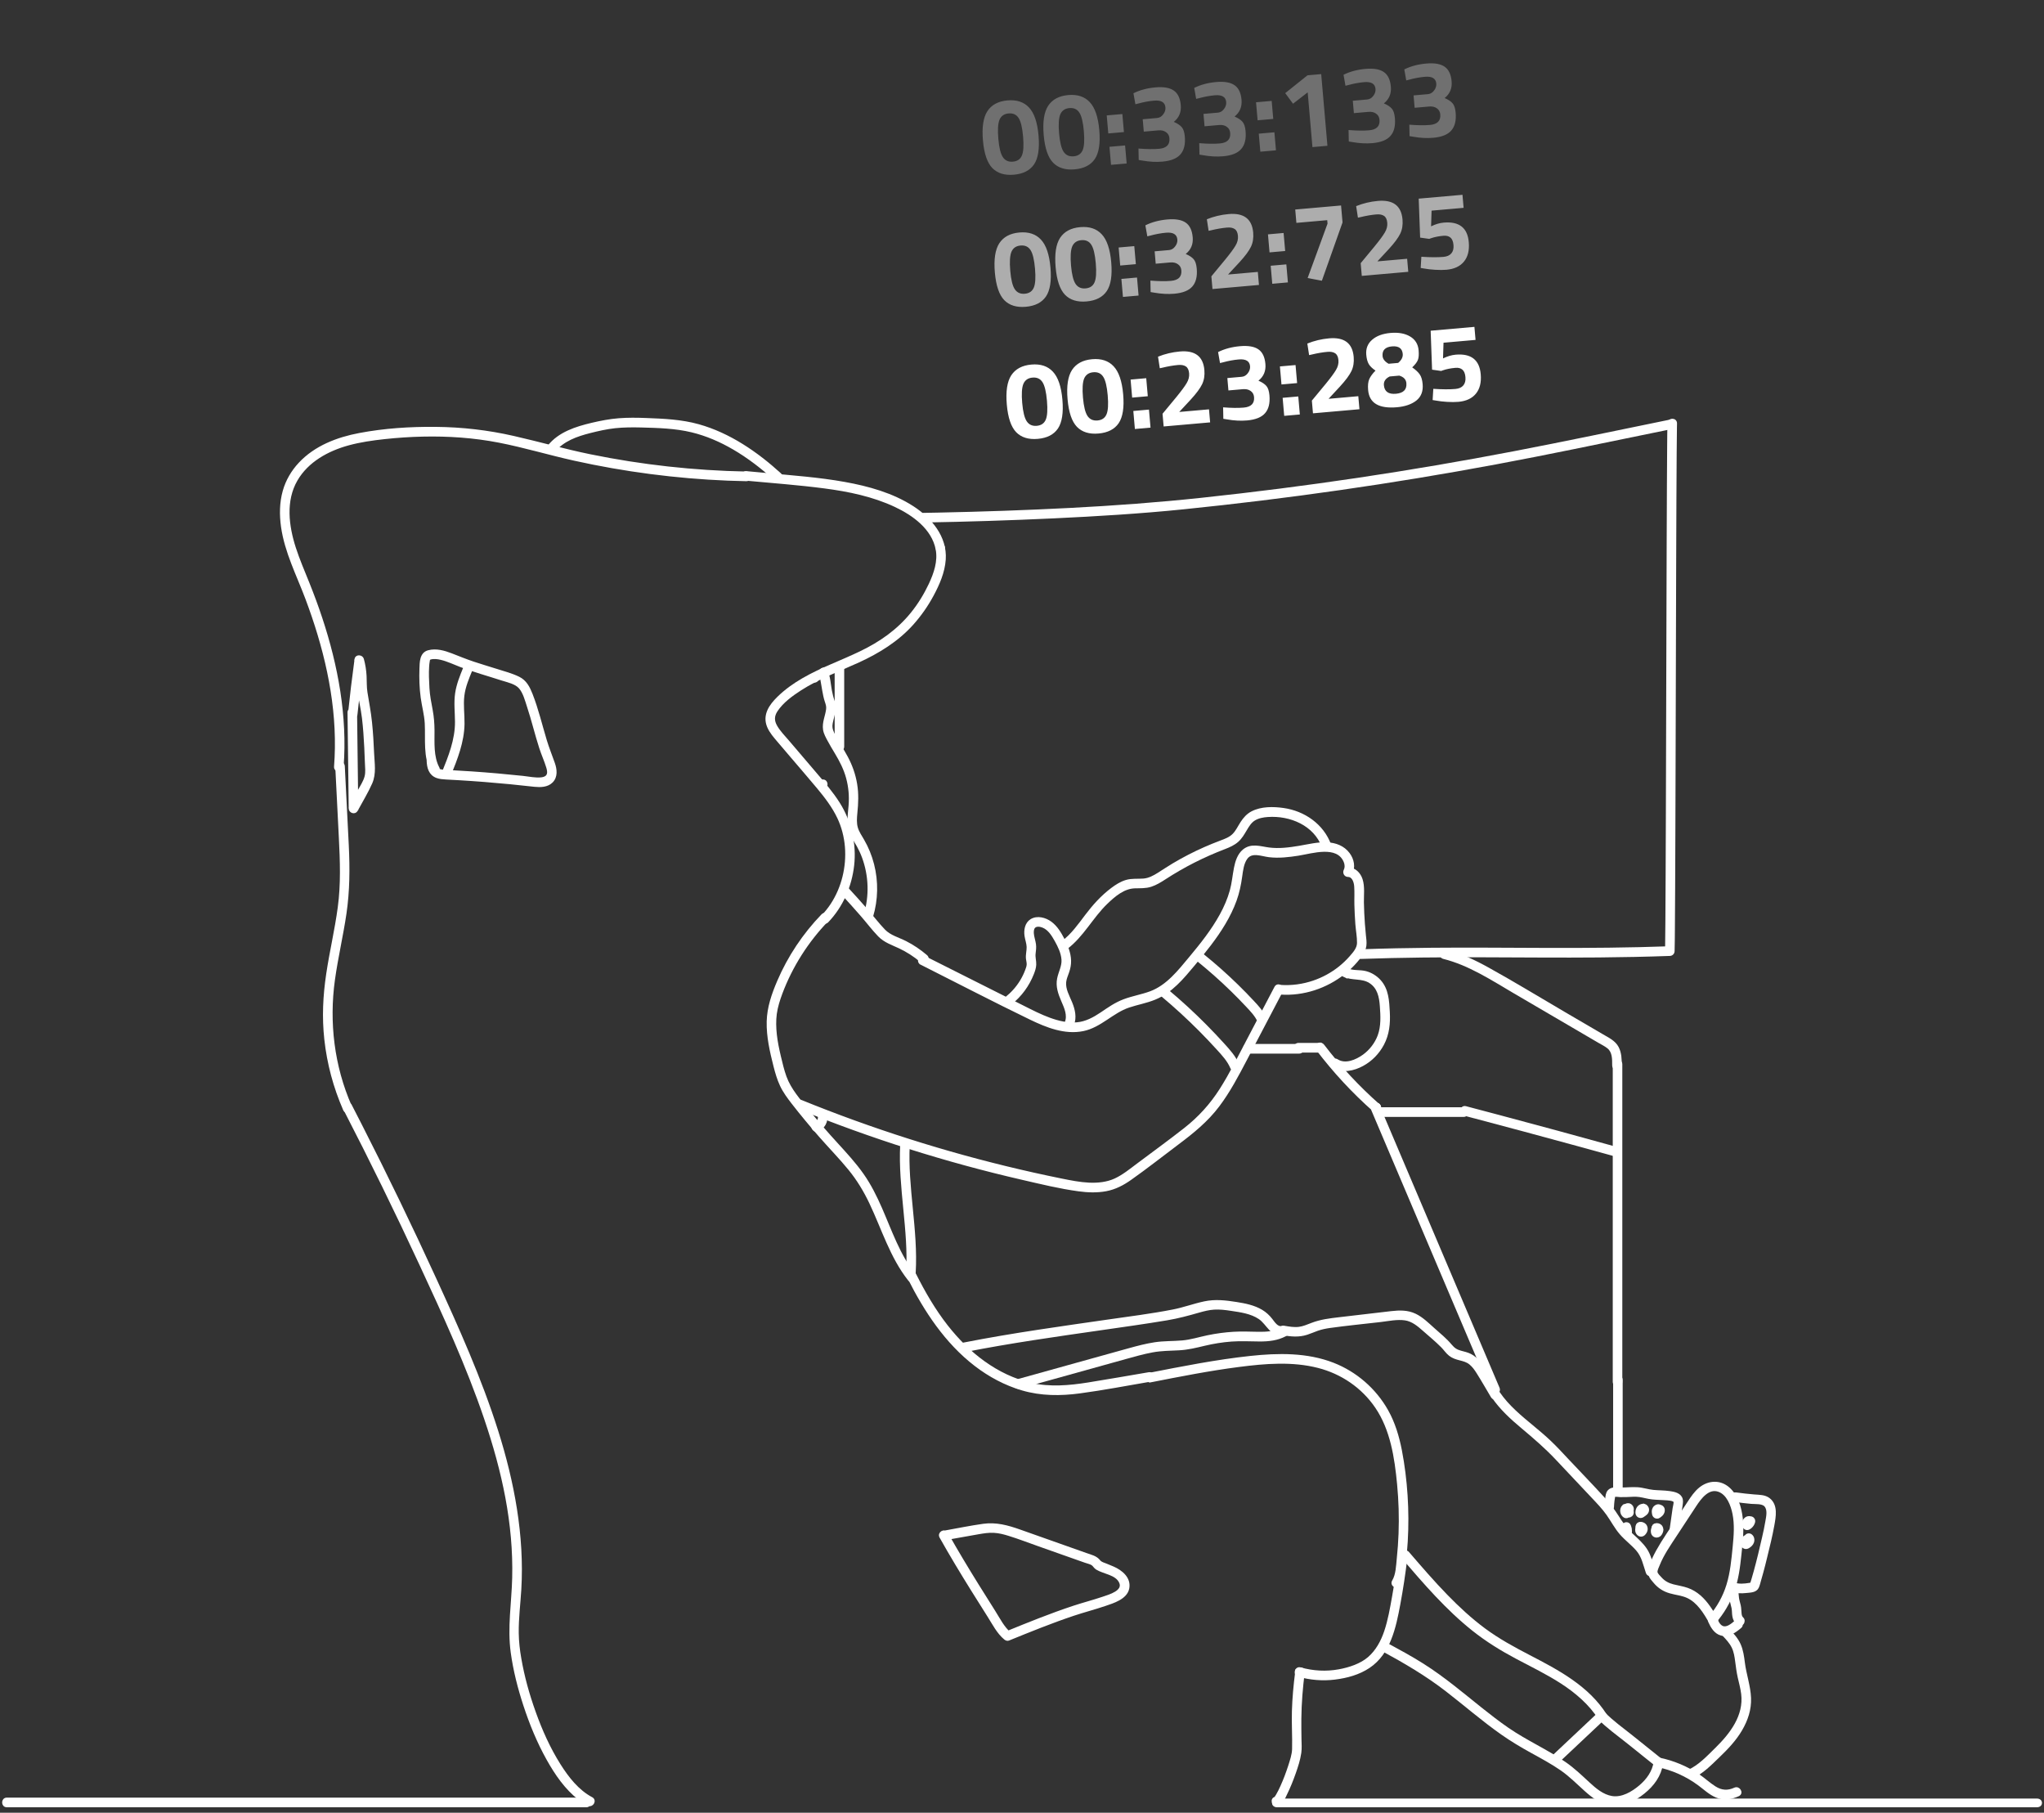 <svg width="300" height="266" viewBox="0 0 300 266" fill="none" xmlns="http://www.w3.org/2000/svg">
<rect x="0" y="0" width="300" height="266" fill="#333333" stroke="none"/>
<path d="M148.424 55.072C149.039 54.14 150.021 53.615 151.37 53.496C152.72 53.377 153.772 53.724 154.528 54.535C155.295 55.346 155.762 56.718 155.93 58.652C156.097 60.575 155.877 61.987 155.27 62.886C154.662 63.775 153.678 64.279 152.318 64.399C150.958 64.519 149.902 64.194 149.15 63.425C148.397 62.645 147.937 61.294 147.77 59.37C147.601 57.436 147.82 56.004 148.424 55.072ZM153.663 58.803C153.548 57.486 153.33 56.579 153.009 56.082C152.686 55.575 152.195 55.351 151.537 55.409C150.888 55.466 150.444 55.773 150.203 56.329C149.973 56.885 149.915 57.816 150.029 59.123C150.142 60.43 150.365 61.332 150.698 61.827C151.03 62.322 151.52 62.542 152.168 62.485C152.816 62.428 153.256 62.127 153.487 61.582C153.718 61.037 153.776 60.111 153.663 58.803ZM157.342 54.287C157.957 53.355 158.939 52.83 160.289 52.711C161.638 52.592 162.691 52.939 163.447 53.75C164.213 54.561 164.681 55.933 164.849 57.867C165.016 59.79 164.796 61.202 164.189 62.101C163.581 62.99 162.597 63.494 161.237 63.614C159.877 63.734 158.821 63.409 158.069 62.64C157.316 61.86 156.856 60.509 156.688 58.585C156.52 56.651 156.738 55.219 157.342 54.287ZM162.581 58.018C162.467 56.701 162.249 55.794 161.927 55.297C161.605 54.79 161.114 54.566 160.455 54.624C159.807 54.681 159.363 54.988 159.122 55.544C158.892 56.1 158.834 57.031 158.947 58.338C159.061 59.645 159.284 60.547 159.616 61.042C159.948 61.538 160.438 61.757 161.087 61.7C161.735 61.643 162.174 61.342 162.405 60.797C162.636 60.252 162.695 59.325 162.581 58.018ZM166.168 58.345L165.938 55.699L168.233 55.497L168.463 58.143L166.168 58.345ZM166.569 62.952L166.339 60.306L168.634 60.104L168.864 62.75L166.569 62.952ZM177.612 61.98L170.79 62.58L170.628 60.715L172.677 58.238C173.403 57.35 173.901 56.674 174.171 56.211C174.452 55.748 174.571 55.271 174.529 54.782C174.485 54.283 174.322 53.944 174.039 53.765C173.766 53.586 173.391 53.517 172.913 53.559C172.201 53.622 171.431 53.754 170.602 53.956L170.224 54.037L169.964 52.341C170.978 51.931 172.042 51.676 173.158 51.578C175.389 51.382 176.592 52.288 176.767 54.296C176.835 55.083 176.725 55.778 176.434 56.382C176.144 56.985 175.589 57.736 174.767 58.632L173.078 60.451L177.446 60.067L177.612 61.98ZM178.78 51.662C179.724 51.193 180.796 50.906 181.997 50.8C183.208 50.694 184.111 50.85 184.704 51.269C185.296 51.677 185.637 52.391 185.725 53.411C185.814 54.431 185.473 55.249 184.702 55.863C185.236 56.094 185.622 56.349 185.86 56.628C186.109 56.906 186.262 57.369 186.318 58.017C186.417 59.154 186.204 60.024 185.678 60.627C185.163 61.23 184.279 61.586 183.025 61.696C182.1 61.777 181.116 61.725 180.072 61.538L179.551 61.456L179.517 59.772C180.725 59.869 181.732 59.882 182.54 59.811C183.634 59.715 184.141 59.199 184.059 58.264C184.025 57.871 183.854 57.57 183.547 57.362C183.251 57.152 182.874 57.068 182.417 57.108L180.297 57.294L180.139 55.477L182.259 55.291C182.61 55.26 182.905 55.084 183.145 54.763C183.395 54.441 183.504 54.099 183.473 53.738C183.407 52.984 182.849 52.653 181.797 52.745C181.064 52.81 180.289 52.953 179.473 53.175L179.064 53.275L178.78 51.662ZM188.084 56.416L187.853 53.77L190.149 53.568L190.379 56.214L188.084 56.416ZM188.484 61.023L188.254 58.377L190.549 58.175L190.779 60.821L188.484 61.023ZM199.527 60.051L192.706 60.651L192.543 58.786L194.592 56.309C195.318 55.421 195.816 54.745 196.086 54.282C196.367 53.819 196.487 53.342 196.444 52.853C196.401 52.354 196.237 52.015 195.954 51.836C195.682 51.657 195.306 51.588 194.828 51.63C194.116 51.693 193.346 51.825 192.518 52.026L192.139 52.108L191.879 50.412C192.893 50.002 193.958 49.748 195.073 49.649C197.305 49.453 198.508 50.359 198.682 52.367C198.751 53.154 198.64 53.849 198.35 54.453C198.06 55.056 197.504 55.806 196.682 56.703L194.994 58.522L199.361 58.138L199.527 60.051ZM201.381 49.865C202.027 49.294 202.929 48.958 204.088 48.856C205.246 48.754 206.203 48.927 206.959 49.374C207.716 49.821 208.133 50.497 208.212 51.4C208.265 52.016 208.231 52.485 208.109 52.806C207.987 53.128 207.708 53.495 207.273 53.908C207.775 54.26 208.142 54.602 208.374 54.935C208.607 55.268 208.75 55.743 208.803 56.359C208.894 57.401 208.589 58.204 207.889 58.769C207.187 59.323 206.236 59.653 205.036 59.759C202.379 59.992 200.968 59.153 200.802 57.24C200.742 56.56 200.798 56.025 200.967 55.636C201.146 55.234 201.453 54.816 201.886 54.382C201.408 54.06 201.075 53.736 200.886 53.41C200.696 53.073 200.577 52.623 200.528 52.06C200.449 51.157 200.734 50.425 201.381 49.865ZM203.116 56.523C203.197 57.458 203.785 57.877 204.88 57.781C205.985 57.683 206.497 57.167 206.415 56.232C206.367 55.679 206.019 55.309 205.371 55.119L203.968 55.243C203.352 55.543 203.068 55.97 203.116 56.523ZM204.291 50.83C203.813 50.872 203.456 51.01 203.219 51.245C202.983 51.48 202.883 51.816 202.921 52.251C202.959 52.687 203.254 53.062 203.806 53.378L205.209 53.254C205.698 52.847 205.922 52.41 205.882 51.942C205.81 51.114 205.28 50.743 204.291 50.83ZM216.402 47.965L216.568 49.877L211.866 50.291L211.794 52.594C212.43 52.282 213.046 52.099 213.641 52.046C215.915 51.846 217.144 52.804 217.328 54.918C217.431 56.108 217.198 57.055 216.627 57.759C216.057 58.462 215.198 58.864 214.05 58.965C213.561 59.008 212.999 59.01 212.364 58.969C211.739 58.928 211.236 58.87 210.855 58.797L210.269 58.704L210.367 57.057C211.67 57.146 212.752 57.152 213.613 57.076C214.133 57.031 214.52 56.857 214.772 56.557C215.024 56.256 215.128 55.851 215.084 55.341C215.039 54.82 214.889 54.453 214.635 54.24C214.381 54.026 214.041 53.939 213.616 53.976C212.904 54.039 212.283 54.163 211.753 54.349L211.52 54.434L210.187 54.246L209.979 48.53L216.402 47.965Z" fill="white"/>
<path d="M146.671 35.692C147.286 34.759 148.268 34.234 149.617 34.115C150.967 33.996 152.019 34.343 152.775 35.154C153.542 35.965 154.009 37.337 154.177 39.271C154.344 41.195 154.125 42.606 153.518 43.505C152.91 44.394 151.926 44.898 150.565 45.018C149.205 45.138 148.149 44.813 147.397 44.044C146.644 43.264 146.184 41.913 146.017 39.989C145.849 38.055 146.067 36.623 146.671 35.692ZM151.91 39.423C151.795 38.105 151.577 37.198 151.256 36.702C150.933 36.194 150.442 35.97 149.784 36.028C149.136 36.085 148.691 36.392 148.45 36.948C148.22 37.504 148.162 38.435 148.276 39.742C148.389 41.05 148.612 41.951 148.945 42.446C149.277 42.942 149.767 43.161 150.415 43.104C151.063 43.047 151.503 42.746 151.734 42.201C151.965 41.656 152.023 40.73 151.91 39.423ZM155.589 34.907C156.204 33.974 157.187 33.449 158.536 33.33C159.885 33.211 160.938 33.558 161.694 34.369C162.46 35.18 162.928 36.552 163.096 38.486C163.263 40.41 163.043 41.821 162.436 42.72C161.828 43.609 160.844 44.113 159.484 44.233C158.124 44.353 157.068 44.028 156.316 43.259C155.563 42.479 155.103 41.128 154.935 39.205C154.767 37.27 154.985 35.838 155.589 34.907ZM160.828 38.638C160.714 37.32 160.496 36.413 160.174 35.916C159.852 35.409 159.361 35.185 158.702 35.243C158.054 35.3 157.61 35.607 157.369 36.163C157.139 36.719 157.081 37.65 157.194 38.957C157.308 40.264 157.531 41.166 157.863 41.661C158.195 42.157 158.686 42.376 159.334 42.319C159.982 42.262 160.421 41.961 160.652 41.416C160.883 40.871 160.942 39.945 160.828 38.638ZM164.415 38.964L164.185 36.318L166.48 36.116L166.71 38.762L164.415 38.964ZM164.816 43.571L164.586 40.925L166.881 40.723L167.111 43.369L164.816 43.571ZM168.108 33.066C169.052 32.597 170.125 32.31 171.325 32.204C172.537 32.098 173.439 32.254 174.032 32.673C174.624 33.081 174.965 33.795 175.054 34.816C175.142 35.836 174.801 36.653 174.03 37.267C174.564 37.498 174.95 37.753 175.189 38.032C175.438 38.31 175.591 38.773 175.647 39.421C175.746 40.558 175.532 41.428 175.007 42.032C174.492 42.634 173.607 42.99 172.353 43.1C171.429 43.182 170.445 43.129 169.4 42.943L168.879 42.86L168.845 41.176C170.053 41.274 171.061 41.287 171.868 41.215C172.963 41.119 173.469 40.603 173.388 39.668C173.354 39.275 173.183 38.974 172.876 38.766C172.579 38.556 172.202 38.472 171.745 38.512L169.626 38.698L169.468 36.881L171.587 36.695C171.938 36.664 172.233 36.488 172.473 36.167C172.723 35.845 172.833 35.504 172.801 35.142C172.736 34.388 172.177 34.057 171.125 34.149C170.392 34.214 169.618 34.357 168.802 34.579L168.393 34.679L168.108 33.066ZM184.778 41.814L177.956 42.414L177.794 40.549L179.843 38.072C180.569 37.184 181.067 36.508 181.337 36.045C181.618 35.582 181.737 35.105 181.695 34.617C181.651 34.117 181.488 33.778 181.205 33.6C180.932 33.42 180.557 33.351 180.078 33.394C179.367 33.456 178.596 33.588 177.768 33.79L177.39 33.871L177.13 32.175C178.143 31.765 179.208 31.511 180.324 31.412C182.555 31.216 183.758 32.122 183.933 34.13C184.001 34.917 183.89 35.612 183.6 36.216C183.31 36.819 182.754 37.57 181.933 38.466L180.244 40.285L184.611 39.901L184.778 41.814ZM186.331 37.035L186.101 34.389L188.396 34.187L188.626 36.833L186.331 37.035ZM186.731 41.642L186.501 38.996L188.796 38.794L189.026 41.44L186.731 41.642ZM190.272 32.705L190.102 30.744L196.828 30.152L197.044 32.639L194.013 41.194L191.923 40.799L194.843 32.817L194.799 32.307L190.272 32.705ZM206.693 39.885L199.871 40.485L199.709 38.62L201.758 36.143C202.484 35.255 202.982 34.579 203.252 34.116C203.533 33.653 203.652 33.176 203.61 32.688C203.566 32.188 203.403 31.849 203.12 31.671C202.847 31.491 202.472 31.422 201.994 31.465C201.282 31.527 200.512 31.659 199.683 31.861L199.305 31.942L199.045 30.246C200.059 29.836 201.123 29.582 202.239 29.483C204.47 29.287 205.673 30.193 205.848 32.201C205.916 32.988 205.806 33.683 205.515 34.287C205.225 34.89 204.67 35.641 203.848 36.537L202.159 38.356L206.527 37.972L206.693 39.885ZM214.649 28.584L214.815 30.497L210.113 30.91L210.041 33.214C210.677 32.901 211.293 32.718 211.888 32.666C214.162 32.465 215.391 33.423 215.575 35.537C215.678 36.728 215.445 37.674 214.874 38.378C214.304 39.081 213.445 39.483 212.297 39.584C211.808 39.627 211.246 39.629 210.611 39.588C209.986 39.547 209.484 39.489 209.102 39.416L208.516 39.323L208.614 37.676C209.917 37.765 210.999 37.771 211.86 37.695C212.38 37.65 212.767 37.476 213.019 37.176C213.271 36.875 213.375 36.47 213.331 35.96C213.286 35.439 213.136 35.072 212.882 34.859C212.628 34.646 212.288 34.558 211.863 34.595C211.151 34.658 210.53 34.782 210 34.968L209.767 35.053L208.434 34.865L208.226 29.149L214.649 28.584Z" fill="white" fill-opacity="0.6"/>
<path d="M144.921 16.31C145.536 15.378 146.518 14.852 147.867 14.733C149.217 14.614 150.269 14.961 151.025 15.772C151.792 16.583 152.259 17.955 152.427 19.889C152.594 21.813 152.375 23.224 151.768 24.123C151.16 25.012 150.176 25.517 148.815 25.636C147.455 25.756 146.399 25.431 145.647 24.662C144.894 23.883 144.434 22.531 144.267 20.608C144.099 18.674 144.317 17.241 144.921 16.31ZM150.16 20.041C150.045 18.723 149.827 17.816 149.506 17.32C149.183 16.813 148.692 16.588 148.034 16.646C147.386 16.703 146.941 17.01 146.7 17.567C146.47 18.122 146.412 19.053 146.526 20.361C146.639 21.668 146.862 22.569 147.195 23.064C147.527 23.56 148.017 23.779 148.665 23.722C149.313 23.665 149.753 23.364 149.984 22.819C150.215 22.274 150.273 21.348 150.16 20.041ZM153.839 15.525C154.454 14.592 155.437 14.067 156.786 13.948C158.135 13.829 159.188 14.176 159.944 14.987C160.71 15.798 161.178 17.17 161.346 19.104C161.513 21.028 161.293 22.439 160.686 23.338C160.078 24.227 159.094 24.731 157.734 24.851C156.374 24.971 155.318 24.646 154.566 23.877C153.813 23.098 153.353 21.746 153.185 19.823C153.017 17.889 153.235 16.456 153.839 15.525ZM159.078 19.256C158.964 17.938 158.746 17.031 158.424 16.535C158.102 16.028 157.611 15.803 156.952 15.861C156.304 15.918 155.86 16.225 155.619 16.782C155.389 17.337 155.331 18.268 155.444 19.576C155.558 20.883 155.781 21.784 156.113 22.279C156.445 22.775 156.936 22.994 157.584 22.937C158.232 22.88 158.671 22.579 158.902 22.034C159.133 21.489 159.192 20.563 159.078 19.256ZM162.665 19.582L162.435 16.936L164.73 16.734L164.96 19.381L162.665 19.582ZM163.066 24.189L162.836 21.543L165.131 21.341L165.361 23.987L163.066 24.189ZM166.358 13.684C167.302 13.215 168.375 12.928 169.575 12.823C170.787 12.716 171.689 12.872 172.282 13.291C172.874 13.699 173.215 14.414 173.304 15.434C173.392 16.454 173.051 17.271 172.28 17.885C172.814 18.116 173.2 18.371 173.439 18.65C173.688 18.928 173.841 19.391 173.897 20.039C173.996 21.177 173.782 22.047 173.257 22.65C172.742 23.252 171.857 23.608 170.603 23.718C169.679 23.8 168.695 23.747 167.65 23.561L167.129 23.478L167.095 21.795C168.303 21.892 169.311 21.905 170.118 21.834C171.213 21.737 171.719 21.222 171.638 20.287C171.604 19.893 171.433 19.592 171.126 19.384C170.829 19.174 170.452 19.09 169.995 19.13L167.876 19.317L167.718 17.5L169.837 17.313C170.188 17.282 170.483 17.106 170.723 16.785C170.973 16.463 171.083 16.122 171.051 15.761C170.986 15.006 170.427 14.675 169.375 14.768C168.642 14.832 167.868 14.975 167.052 15.197L166.643 15.297L166.358 13.684ZM175.277 12.899C176.221 12.43 177.293 12.143 178.494 12.037C179.705 11.931 180.608 12.087 181.201 12.506C181.793 12.914 182.134 13.629 182.222 14.649C182.311 15.669 181.97 16.486 181.199 17.1C181.733 17.331 182.119 17.586 182.357 17.865C182.606 18.143 182.759 18.606 182.816 19.254C182.914 20.392 182.701 21.262 182.175 21.865C181.66 22.467 180.776 22.823 179.522 22.933C178.597 23.015 177.613 22.962 176.569 22.776L176.048 22.693L176.014 21.009C177.222 21.107 178.229 21.12 179.037 21.049C180.131 20.952 180.638 20.437 180.556 19.501C180.522 19.108 180.352 18.807 180.044 18.599C179.748 18.389 179.371 18.305 178.914 18.345L176.794 18.532L176.636 16.714L178.756 16.528C179.107 16.497 179.402 16.321 179.642 16C179.892 15.678 180.002 15.337 179.97 14.975C179.905 14.221 179.346 13.89 178.294 13.983C177.561 14.047 176.786 14.19 175.97 14.412L175.561 14.512L175.277 12.899ZM184.581 17.654L184.351 15.008L186.646 14.806L186.876 17.451L184.581 17.654ZM184.981 22.26L184.751 19.614L187.046 19.412L187.276 22.058L184.981 22.26ZM193.914 10.873L194.829 21.393L192.629 21.587L191.931 13.553L189.779 15.22L188.632 13.667L191.906 11.05L193.914 10.873ZM197.192 10.97C198.136 10.501 199.209 10.214 200.409 10.108C201.621 10.002 202.523 10.158 203.116 10.577C203.708 10.985 204.049 11.7 204.138 12.72C204.226 13.74 203.885 14.557 203.114 15.171C203.648 15.402 204.034 15.657 204.273 15.936C204.522 16.214 204.674 16.677 204.731 17.325C204.83 18.462 204.616 19.332 204.091 19.936C203.575 20.538 202.691 20.894 201.437 21.004C200.513 21.086 199.528 21.033 198.484 20.847L197.963 20.764L197.929 19.081C199.137 19.178 200.144 19.191 200.952 19.12C202.046 19.023 202.553 18.508 202.472 17.573C202.438 17.179 202.267 16.878 201.96 16.67C201.663 16.46 201.286 16.376 200.829 16.416L198.71 16.603L198.552 14.785L200.671 14.599C201.022 14.568 201.317 14.392 201.557 14.071C201.807 13.749 201.917 13.408 201.885 13.046C201.82 12.292 201.261 11.961 200.209 12.054C199.476 12.118 198.701 12.261 197.886 12.483L197.477 12.583L197.192 10.97ZM206.111 10.185C207.055 9.716 208.127 9.429 209.328 9.324C210.539 9.217 211.442 9.373 212.035 9.792C212.627 10.2 212.967 10.915 213.056 11.935C213.145 12.955 212.804 13.772 212.033 14.386C212.567 14.617 212.953 14.872 213.191 15.151C213.44 15.429 213.593 15.892 213.649 16.54C213.748 17.677 213.535 18.547 213.009 19.151C212.494 19.753 211.61 20.109 210.356 20.219C209.431 20.301 208.447 20.248 207.403 20.062L206.882 19.979L206.848 18.296C208.056 18.393 209.063 18.406 209.871 18.335C210.965 18.238 211.472 17.723 211.39 16.787C211.356 16.394 211.185 16.093 210.878 15.885C210.582 15.675 210.205 15.591 209.748 15.631L207.628 15.818L207.47 14L209.59 13.814C209.941 13.783 210.236 13.607 210.476 13.286C210.726 12.964 210.835 12.623 210.804 12.261C210.738 11.507 210.18 11.176 209.128 11.269C208.395 11.333 207.62 11.476 206.804 11.698L206.395 11.798L206.111 10.185Z" fill="white" fill-opacity="0.3"/>
<path d="M86.833 263.906C84.796 262.832 83.291 260.898 82.077 258.97C80.562 256.564 79.388 253.939 78.432 251.262C77.475 248.585 76.776 246.055 76.311 243.368C76.097 242.138 75.954 240.895 75.937 239.644C75.907 237.496 76.188 235.365 76.315 233.224C76.776 225.343 75.288 217.483 72.924 210.005C70.496 202.318 67.175 194.946 63.824 187.634C60.339 180.028 56.694 172.496 52.895 165.046C52.413 164.104 51.931 163.162 51.446 162.224C51.145 161.644 50.279 162.156 50.58 162.735C54.463 170.253 58.188 177.856 61.75 185.533C65.185 192.933 68.616 200.38 71.245 208.122C73.874 215.863 75.569 223.537 75.375 231.537C75.285 235.203 74.659 238.821 75.161 242.484C75.519 245.096 76.178 247.667 76.994 250.168C77.893 252.922 79.004 255.629 80.418 258.153C81.619 260.298 83.077 262.426 85.027 263.937C85.435 264.252 85.863 264.537 86.321 264.777C86.893 265.079 87.401 264.201 86.826 263.9L86.833 263.906Z" fill="white" stroke="white" stroke-width="0.4"/>
<path d="M51.42 162.306C48.868 156.481 48.086 150.044 48.962 143.752C49.413 140.5 50.173 137.302 50.651 134.052C51.139 130.722 51.156 127.419 50.992 124.061C50.801 120.188 50.601 116.316 50.407 112.443C50.373 111.793 49.37 111.789 49.404 112.443C49.581 115.926 49.755 119.409 49.932 122.892C50.109 126.375 50.233 129.729 49.775 133.144C49.316 136.56 48.567 139.649 48.079 142.922C47.591 146.195 47.45 149.292 47.798 152.49C48.186 156.061 49.119 159.534 50.557 162.817C50.818 163.413 51.684 162.898 51.423 162.306H51.42Z" fill="white" stroke="white" stroke-width="0.4"/>
<path d="M50.233 112.508C50.791 105.125 49.423 97.726 47.112 90.743C46.541 89.011 45.905 87.297 45.226 85.606C44.547 83.916 43.795 82.178 43.223 80.409C42.186 77.197 41.708 73.474 43.474 70.421C45.102 67.609 48.096 65.986 51.119 65.159C52.848 64.689 54.627 64.434 56.403 64.241C58.279 64.038 60.162 63.909 62.045 63.869C65.794 63.784 69.556 64.041 73.238 64.756C76.921 65.471 80.589 66.579 84.285 67.399C91.679 69.039 99.217 70.021 106.782 70.33C107.702 70.367 108.622 70.394 109.541 70.411C110.187 70.424 110.187 69.408 109.541 69.394C101.843 69.246 94.164 68.402 86.616 66.857C82.83 66.081 79.114 65.02 75.345 64.163C71.576 63.306 67.807 62.876 63.981 62.839C60.155 62.801 56.447 63.045 52.774 63.736C49.544 64.346 46.303 65.573 43.999 68.039C42.929 69.184 42.123 70.557 41.695 72.075C41.216 73.772 41.203 75.564 41.447 77.302C41.969 80.982 43.711 84.353 45.005 87.792C47.638 94.788 49.457 102.211 49.353 109.743C49.34 110.665 49.296 111.586 49.229 112.508C49.179 113.162 50.183 113.158 50.233 112.508Z" fill="white" stroke="white" stroke-width="0.4"/>
<path d="M109.549 70.338C113.372 70.693 117.208 70.975 121.017 71.472C124.575 71.937 128.17 72.675 131.441 74.217C134.076 75.46 136.919 77.496 137.525 80.576C137.876 82.358 137.25 84.174 136.501 85.767C135.789 87.275 134.913 88.711 133.866 90.005C131.816 92.55 129.224 94.352 126.314 95.751C123.405 97.151 120.562 98.137 117.863 99.699C116.562 100.451 115.325 101.332 114.245 102.389C113.087 103.52 112.081 104.926 112.78 106.603C113.121 107.423 113.723 108.087 114.288 108.755C114.937 109.517 115.589 110.28 116.238 111.042C117.519 112.546 118.813 114.04 120.08 115.558C121.218 116.92 122.304 118.343 123.074 119.956C123.712 121.298 124.09 122.778 124.211 124.259C124.448 127.23 123.716 130.266 122.084 132.756C121.679 133.373 121.218 133.942 120.709 134.474C120.258 134.945 120.967 135.663 121.418 135.192C123.549 132.966 124.819 130.042 125.167 126.973C125.515 123.903 124.789 120.606 123.087 117.913C122.107 116.358 120.896 114.962 119.709 113.569C118.371 112.001 117.037 110.432 115.699 108.867C115.077 108.138 114.365 107.427 113.883 106.59C113.402 105.753 113.442 105.021 113.947 104.256C114.793 102.971 116.188 101.955 117.455 101.139C120.127 99.417 123.13 98.337 126.003 97.019C128.876 95.701 131.712 93.976 133.909 91.513C135.043 90.243 136.03 88.83 136.839 87.329C137.705 85.719 138.478 83.961 138.608 82.108C138.839 78.801 136.541 76.131 133.953 74.454C130.973 72.523 127.408 71.537 123.957 70.917C120.174 70.236 116.328 69.965 112.509 69.609L109.546 69.335C108.904 69.274 108.907 70.29 109.546 70.351L109.549 70.338Z" fill="white" stroke="white" stroke-width="0.4"/>
<path d="M120.721 134.31C118.013 137.115 115.802 140.412 114.26 144.014C113.454 145.897 112.779 147.822 112.728 149.895C112.675 152.104 113.183 154.296 113.722 156.421C113.966 157.386 114.243 158.342 114.665 159.246C115.086 160.151 115.722 161.015 116.35 161.825C117.671 163.525 119.049 165.179 120.471 166.795C121.892 168.411 123.363 169.909 124.708 171.559C125.945 173.08 126.952 174.74 127.791 176.515C129.594 180.313 130.811 184.426 133.447 187.764C133.851 188.275 134.557 187.55 134.156 187.045C131.895 184.179 130.711 180.642 129.26 177.328C128.51 175.621 127.681 173.944 126.611 172.416C125.464 170.779 124.106 169.309 122.762 167.838C121.33 166.273 119.939 164.677 118.598 163.034C117.337 161.493 115.932 159.934 115.24 158.027C114.892 157.064 114.658 156.062 114.421 155.069C114.167 154.002 113.939 152.924 113.819 151.833C113.708 150.82 113.678 149.783 113.812 148.77C113.946 147.757 114.274 146.717 114.641 145.735C116.14 141.74 118.484 138.081 121.43 135.028C121.882 134.561 121.173 133.843 120.721 134.31Z" fill="white" stroke="white" stroke-width="0.4"/>
<path d="M133.406 187.537C135.828 192.358 138.878 196.976 143.175 200.279C145.232 201.862 147.563 203.108 150.048 203.837C152.81 204.647 155.639 204.647 158.472 204.267C161.957 203.803 165.422 203.129 168.886 202.539C169.522 202.431 169.251 201.452 168.619 201.56C165.649 202.065 162.683 202.59 159.709 203.064C156.917 203.508 154.084 203.752 151.302 203.115C146.285 201.96 142.081 198.626 138.934 194.604C137.105 192.267 135.603 189.675 134.269 187.022C133.975 186.439 133.109 186.954 133.403 187.533L133.406 187.537Z" fill="white" stroke="white" stroke-width="0.4"/>
<path d="M168.886 202.643C173.17 201.802 177.458 200.955 181.789 200.396C185.655 199.895 189.681 199.556 193.504 200.539C196.939 201.419 199.985 203.479 202.005 206.441C204.259 209.744 204.878 213.871 205.253 217.784C205.483 220.196 205.557 222.625 205.467 225.048C205.423 226.261 205.336 227.47 205.209 228.676C205.095 229.764 205.082 231.065 204.507 232.024C204.169 232.583 205.039 233.095 205.373 232.536C205.895 231.668 205.978 230.645 206.102 229.662C206.243 228.514 206.346 227.362 206.416 226.207C206.547 223.95 206.54 221.687 206.393 219.434C206.246 217.218 205.978 215.002 205.554 212.82C205.159 210.804 204.567 208.819 203.557 207.023C201.795 203.893 198.972 201.453 195.658 200.159C191.822 198.662 187.581 198.736 183.555 199.166C178.535 199.705 173.572 200.688 168.619 201.66C167.987 201.785 168.254 202.765 168.886 202.639V202.643Z" fill="white" stroke="white" stroke-width="0.4"/>
<path d="M205.348 228.702C205.128 230.556 204.853 232.402 204.526 234.238C204.218 235.976 203.917 237.745 203.352 239.422C202.86 240.879 202.104 242.278 200.94 243.295C199.777 244.311 198.074 244.87 196.536 245.151C194.646 245.5 192.693 245.389 190.844 244.867C190.222 244.691 189.954 245.673 190.576 245.846C192.312 246.334 194.135 246.486 195.924 246.263C197.713 246.039 199.442 245.558 200.897 244.586C203.914 242.57 204.7 238.758 205.325 235.404C205.74 233.181 206.077 230.945 206.345 228.699C206.422 228.052 205.419 228.055 205.342 228.699L205.348 228.702Z" fill="white" stroke="white" stroke-width="0.4"/>
<path d="M190.292 245.355C190.052 247.263 189.868 249.174 189.814 251.095C189.761 253.016 189.888 254.808 189.841 256.661C189.821 257.471 189.523 258.345 189.272 259.135C188.945 260.151 188.567 261.154 188.129 262.126C187.931 262.563 187.724 263 187.48 263.414C187.43 263.495 187.379 263.576 187.329 263.658C187.272 263.746 187.259 263.763 187.242 263.783C187.209 263.82 187.145 263.868 187.122 263.912C187.145 263.871 187.175 263.864 187.202 263.858C186.567 263.976 186.838 264.955 187.47 264.837C188.102 264.718 188.46 263.753 188.694 263.278C189.189 262.279 189.607 261.235 189.978 260.185C190.319 259.216 190.647 258.22 190.794 257.2C190.888 256.546 190.834 255.882 190.821 255.221C190.804 254.212 190.791 253.202 190.801 252.193C190.824 249.902 191.015 247.629 191.299 245.359C191.379 244.712 190.376 244.718 190.296 245.359L190.292 245.355Z" fill="white" stroke="white" stroke-width="0.4"/>
<path d="M52.253 104.929C52.524 102.28 52.842 99.637 53.203 96.998H52.236C52.427 97.689 52.547 98.391 52.591 99.109C52.631 99.786 52.601 100.464 52.664 101.138C52.795 102.554 53.159 103.947 53.326 105.36C53.494 106.773 53.594 108.236 53.664 109.68C53.701 110.415 53.728 111.15 53.755 111.889C53.781 112.58 53.882 113.332 53.698 114.006C53.497 114.751 53.019 115.449 52.654 116.124C52.253 116.876 51.848 117.625 51.447 118.377L52.383 118.634C52.326 113.938 52.27 109.246 52.209 104.55C52.203 103.896 51.199 103.896 51.206 104.55C51.263 109.246 51.32 113.938 51.38 118.634C51.387 119.125 52.072 119.342 52.316 118.892C53.025 117.57 53.835 116.263 54.443 114.887C55.052 113.511 54.771 111.99 54.711 110.581C54.647 109.056 54.56 107.532 54.403 106.01C54.246 104.489 53.968 103.073 53.731 101.602C53.601 100.803 53.648 99.993 53.604 99.187C53.56 98.38 53.43 97.53 53.206 96.727C53.082 96.283 52.31 96.205 52.239 96.727C51.865 99.454 51.537 102.189 51.256 104.926C51.189 105.577 52.193 105.57 52.26 104.926L52.253 104.929Z" fill="white" stroke="white" stroke-width="0.4"/>
<path d="M64.293 112.696C63.414 110.995 63.587 109.006 63.574 107.149C63.567 106.163 63.49 105.195 63.31 104.226C63.106 103.135 62.889 102.071 62.828 100.956C62.768 99.841 62.715 98.822 62.788 97.761C62.805 97.517 62.828 97.277 62.872 97.036C62.915 96.775 62.909 96.66 63.159 96.585C63.658 96.436 64.243 96.514 64.738 96.633C65.741 96.87 66.678 97.334 67.638 97.697C68.597 98.059 69.621 98.395 70.624 98.71C71.627 99.025 72.637 99.326 73.637 99.652C74.51 99.936 75.714 100.16 76.34 100.895C76.965 101.63 77.242 102.742 77.54 103.646C77.871 104.646 78.159 105.659 78.443 106.675C78.727 107.692 79.012 108.705 79.333 109.707C79.654 110.71 80.068 111.584 80.359 112.547C80.466 112.899 80.577 113.316 80.436 113.675C80.286 114.064 79.891 114.21 79.513 114.261C78.597 114.376 77.604 114.142 76.697 114.048C74.219 113.787 71.734 113.566 69.249 113.397C68.035 113.312 66.818 113.241 65.601 113.177C65.179 113.156 64.691 113.163 64.31 112.95C63.832 112.682 63.835 112.079 63.822 111.591C63.801 110.937 62.798 110.937 62.818 111.591C62.848 112.614 63.093 113.587 64.133 113.973C64.547 114.125 64.999 114.156 65.434 114.183C66.069 114.217 66.704 114.251 67.34 114.288C69.855 114.437 72.37 114.634 74.878 114.878C76.075 114.993 77.266 115.135 78.463 115.257C79.313 115.342 80.316 115.332 80.965 114.678C81.684 113.956 81.553 112.899 81.242 112.015C80.851 110.9 80.409 109.816 80.065 108.681C79.379 106.414 78.838 104.097 77.972 101.891C77.577 100.888 77.112 99.97 76.105 99.482C75.099 98.994 73.982 98.696 72.921 98.364C71.768 98.002 70.607 97.659 69.46 97.277C68.313 96.894 67.313 96.474 66.24 96.06C65.166 95.647 64.005 95.318 62.889 95.613C61.772 95.908 61.795 97.195 61.761 98.161C61.711 99.543 61.761 100.976 61.945 102.345C62.116 103.622 62.474 104.859 62.541 106.15C62.664 108.532 62.283 111.015 63.424 113.211C63.725 113.79 64.591 113.278 64.29 112.699L64.293 112.696Z" fill="white" stroke="white" stroke-width="0.4"/>
<path d="M138.84 225.783C140.412 225.505 141.98 225.224 143.552 224.946C144.328 224.811 145.101 224.682 145.893 224.729C146.686 224.777 147.378 224.96 148.097 225.183C149.572 225.641 151.02 226.2 152.478 226.715C153.936 227.23 155.508 227.789 157.027 228.324C157.786 228.592 158.542 228.859 159.301 229.127C159.622 229.242 160.016 229.317 160.311 229.496C160.575 229.656 160.702 229.974 160.98 230.144C162.036 230.797 163.839 230.889 164.438 232.149C165.103 233.549 162.849 234.172 161.919 234.487C160.495 234.972 159.037 235.344 157.609 235.815C154.264 236.92 151 238.244 147.736 239.573L148.224 239.705C147.218 238.868 146.589 237.58 145.897 236.486C145.094 235.219 144.295 233.952 143.505 232.678C141.937 230.157 140.405 227.613 138.947 225.021C138.626 224.452 137.76 224.963 138.081 225.532C139.562 228.172 141.128 230.76 142.726 233.328C143.519 234.602 144.318 235.869 145.121 237.133C145.833 238.255 146.485 239.562 147.519 240.42C147.649 240.528 147.833 240.619 148.007 240.552C151.144 239.278 154.284 238 157.495 236.923C159.05 236.401 160.639 235.995 162.19 235.466C163.357 235.07 165.24 234.501 165.538 233.095C165.849 231.614 164.561 230.581 163.381 230.066C163.04 229.917 162.695 229.778 162.354 229.639C162.013 229.5 161.562 229.395 161.321 229.086C160.849 228.483 160.11 228.334 159.421 228.09C156.157 226.935 152.893 225.78 149.629 224.624C147.883 224.008 146.191 223.544 144.332 223.801C142.472 224.059 140.502 224.465 138.593 224.804C137.957 224.916 138.228 225.895 138.86 225.783H138.84Z" fill="white" stroke="white" stroke-width="0.4"/>
<path d="M202.992 242.142C206.212 243.891 209.336 245.72 212.249 247.963C214.998 250.081 217.617 252.374 220.459 254.367C221.854 255.346 223.305 256.213 224.793 257.033C226.282 257.853 227.777 258.656 229.175 259.621C230.479 260.523 231.566 261.641 232.746 262.694C233.78 263.616 234.96 264.514 236.358 264.737C238.171 265.029 239.846 264.138 241.228 263.03C242.609 261.922 243.632 260.519 243.883 258.805C243.977 258.165 243.01 257.89 242.916 258.534C242.702 260.008 241.83 261.207 240.723 262.146C239.616 263.084 238.087 263.995 236.569 263.748C235.214 263.528 234.107 262.579 233.128 261.675C232.014 260.645 230.937 259.608 229.686 258.744C226.991 256.881 223.977 255.563 221.279 253.702C218.58 251.842 216.021 249.633 213.406 247.584C211.918 246.418 210.396 245.297 208.798 244.287C207.079 243.203 205.289 242.234 203.507 241.265C202.938 240.957 202.43 241.834 203.002 242.142H202.992Z" fill="white" stroke="white" stroke-width="0.4"/>
<path d="M243.271 259.101C245.478 259.559 247.559 260.48 249.378 261.832C250.214 262.452 250.976 263.187 251.946 263.59C253.023 264.038 254.1 263.858 255.133 263.384C255.722 263.113 255.21 262.239 254.628 262.506C253.602 262.977 252.649 262.92 251.692 262.316C250.849 261.788 250.12 261.09 249.294 260.534C247.555 259.362 245.585 258.546 243.539 258.119C242.91 257.987 242.639 258.966 243.271 259.098V259.101Z" fill="white" stroke="white" stroke-width="0.4"/>
<path d="M254.701 238.016C254.213 238.426 253.47 239.06 252.788 238.782C252.25 238.562 251.985 237.894 251.761 237.399L251.684 238.016C252.822 236.705 253.714 235.214 254.316 233.578C254.965 231.823 255.199 229.952 255.393 228.099C255.587 226.246 255.791 224.538 255.584 222.763C255.4 221.191 254.895 219.47 253.668 218.402C252.44 217.335 250.788 217.413 249.521 218.443C248.845 218.992 248.354 219.727 247.879 220.449C247.35 221.248 246.825 222.051 246.3 222.854C245.27 224.423 244.17 225.968 243.257 227.611C242.832 228.377 242.441 229.19 242.19 230.037C242.083 230.393 242.029 230.755 242.15 231.115C242.28 231.508 242.608 231.846 242.869 232.155C243.474 232.876 244.203 233.344 245.099 233.605C245.996 233.866 246.869 233.923 247.685 234.296C249.273 235.021 250.22 236.651 251.072 238.104C251.404 238.667 252.27 238.155 251.939 237.593C251.24 236.397 250.497 235.16 249.44 234.252C248.905 233.791 248.313 233.429 247.648 233.195C246.982 232.961 246.253 232.859 245.561 232.68C244.825 232.487 244.233 232.178 243.718 231.602C243.514 231.372 243.136 231.04 243.079 230.725C243.023 230.41 243.294 229.898 243.407 229.61C244.013 228.089 244.966 226.727 245.855 225.368C246.832 223.881 247.805 222.39 248.788 220.903C249.531 219.775 250.715 218.162 252.273 218.714C253.604 219.185 254.216 220.832 254.474 222.102C254.798 223.691 254.668 225.345 254.51 226.947C254.323 228.851 254.149 230.786 253.581 232.622C253.049 234.347 252.149 235.943 250.975 237.301C250.815 237.488 250.798 237.698 250.899 237.918C251.26 238.711 251.741 239.564 252.638 239.805C253.694 240.09 254.648 239.388 255.417 238.741C255.915 238.321 255.199 237.606 254.708 238.023L254.701 238.016Z" fill="white" stroke="white" stroke-width="0.4"/>
<path d="M252.974 239.893C253.486 240.439 254.007 240.991 254.342 241.669C254.676 242.346 254.787 243.109 254.88 243.844C254.974 244.579 255.078 245.362 255.245 246.114C255.425 246.924 255.653 247.727 255.753 248.55C256.161 251.809 254.064 254.509 251.89 256.637C250.68 257.823 249.432 259.171 247.874 259.876C247.285 260.144 247.794 261.018 248.379 260.754C249.864 260.083 251.048 258.843 252.212 257.728C253.439 256.556 254.629 255.306 255.499 253.828C256.369 252.351 256.867 250.806 256.803 249.163C256.733 247.411 256.114 245.724 255.897 243.989C255.783 243.088 255.663 242.19 255.295 241.354C254.927 240.517 254.298 239.832 253.68 239.175C253.235 238.701 252.526 239.419 252.971 239.893H252.974Z" fill="white" stroke="white" stroke-width="0.4"/>
<path d="M242.724 230.478C242.36 229.411 242.166 228.279 241.517 227.334C240.945 226.501 240.186 225.85 239.46 225.169C238.624 224.387 238.009 223.523 237.4 222.554C236.791 221.585 236.062 220.656 235.276 219.796C233.568 217.929 231.812 216.109 230.076 214.27C229.22 213.358 228.374 212.433 227.467 211.573C226.695 210.838 225.876 210.15 225.056 209.469C223.217 207.941 221.317 206.409 219.956 204.407C219.592 203.872 218.722 204.38 219.09 204.919C220.29 206.687 221.862 208.114 223.488 209.472C225.22 210.922 226.902 212.372 228.457 214.019C230.213 215.879 231.966 217.743 233.718 219.603C234.497 220.429 235.293 221.253 235.955 222.184C236.618 223.116 237.136 224.136 237.882 225C238.628 225.864 239.551 226.535 240.296 227.388C241.146 228.364 241.353 229.553 241.758 230.746C241.965 231.359 242.935 231.095 242.724 230.475V230.478Z" fill="white" stroke="white" stroke-width="0.4"/>
<path d="M236.687 221.124C236.7 220.819 236.724 220.514 236.761 220.212C236.781 220.056 236.814 219.901 236.834 219.745C236.858 219.565 236.824 219.541 236.951 219.48C237.142 219.386 237.603 219.487 237.811 219.487C238.125 219.487 238.436 219.487 238.75 219.477C239.379 219.457 240.021 219.386 240.647 219.477C241.272 219.569 241.884 219.762 242.52 219.829C243.155 219.897 243.75 219.894 244.362 219.941C244.69 219.965 245.7 219.975 245.817 220.341C245.887 220.565 245.723 221.083 245.693 221.317C245.646 221.639 245.603 221.964 245.556 222.286C245.463 222.96 245.369 223.631 245.272 224.305C245.235 224.58 245.339 224.847 245.623 224.932C245.857 225 246.202 224.847 246.242 224.576C246.362 223.716 246.483 222.855 246.603 221.994C246.656 221.618 246.71 221.242 246.76 220.863C246.81 220.483 246.881 220.107 246.68 219.762C246.355 219.203 245.6 219.084 245.028 218.999C244.245 218.888 243.456 218.901 242.67 218.83C241.884 218.759 241.115 218.481 240.312 218.434C239.51 218.386 238.747 218.478 237.965 218.478C237.369 218.478 236.536 218.308 236.105 218.85C235.868 219.145 235.844 219.569 235.794 219.934C235.737 220.331 235.7 220.731 235.68 221.134C235.65 221.788 236.654 221.784 236.684 221.134L236.687 221.124Z" fill="white" stroke="white" stroke-width="0.4"/>
<path d="M238.271 221.002C238.218 221.056 238.168 221.12 238.127 221.185C238.087 221.249 238.061 221.323 238.037 221.395C238.014 221.466 238.007 221.55 237.997 221.625C237.994 221.662 237.99 221.7 237.997 221.737C238.014 221.903 238.044 222.035 238.121 222.181C238.194 222.32 238.308 222.428 238.435 222.513L238.556 222.564C238.622 222.584 238.689 222.587 238.756 222.574C238.803 222.574 238.843 222.564 238.883 222.54C238.947 222.519 239 222.486 239.044 222.435C239.141 222.316 239.238 222.198 239.335 222.079C239.398 221.998 239.469 221.916 239.512 221.822C239.555 221.717 239.576 221.669 239.589 221.564C239.602 221.466 239.599 221.395 239.579 221.293C239.579 221.279 239.576 221.269 239.569 221.259C239.552 221.208 239.532 221.154 239.505 221.11C239.492 221.083 239.469 221.056 239.448 221.032C239.398 220.968 239.355 220.93 239.288 220.88C239.141 220.771 238.95 220.764 238.78 220.798C238.716 220.812 238.653 220.842 238.596 220.873C238.586 220.88 238.576 220.886 238.562 220.893C238.519 220.924 238.472 220.958 238.432 220.998C238.335 221.1 238.268 221.225 238.231 221.361C238.198 221.473 238.191 221.591 238.178 221.703C238.168 221.794 238.154 221.883 238.144 221.974C238.144 222.045 238.158 222.11 238.188 222.171C238.208 222.235 238.241 222.289 238.291 222.333C238.392 222.425 238.509 222.479 238.646 222.482C238.739 222.482 238.83 222.486 238.923 222.489C239.004 222.489 239.081 222.489 239.164 222.472C239.174 222.472 239.181 222.469 239.191 222.465C239.231 222.452 239.281 222.431 239.321 222.408C239.291 222.425 239.405 222.35 239.432 222.32C239.458 222.289 239.499 222.242 239.519 222.208C239.559 222.137 239.576 222.072 239.586 221.994C239.599 221.906 239.599 221.866 239.576 221.764C239.576 221.757 239.576 221.75 239.569 221.747C239.555 221.706 239.532 221.649 239.512 221.611C239.485 221.564 239.448 221.52 239.415 221.479C239.408 221.473 239.405 221.469 239.398 221.462C239.368 221.432 239.321 221.398 239.285 221.374C239.271 221.364 239.254 221.357 239.241 221.351C239.211 221.337 239.178 221.323 239.151 221.303L239.251 221.381C239.251 221.381 239.234 221.368 239.228 221.357C239.144 221.263 238.994 221.208 238.873 221.208C238.753 221.208 238.602 221.263 238.519 221.357C238.435 221.452 238.365 221.581 238.372 221.717C238.378 221.852 238.425 221.971 238.519 222.076C238.556 222.116 238.602 222.15 238.649 222.181C238.663 222.191 238.679 222.201 238.696 222.208C238.726 222.221 238.76 222.235 238.786 222.255L238.686 222.177C238.686 222.177 238.706 222.194 238.713 222.204L238.636 222.103C238.636 222.103 238.646 222.12 238.649 222.126L238.599 222.004C238.599 222.004 238.606 222.028 238.609 222.042L238.592 221.906C238.592 221.906 238.592 221.916 238.592 221.923L238.609 221.788C238.609 221.788 238.609 221.798 238.606 221.805L238.656 221.683C238.656 221.683 238.653 221.693 238.649 221.696L238.726 221.595C238.726 221.595 238.719 221.605 238.713 221.608L238.813 221.53L238.803 221.537L238.923 221.486C238.923 221.486 238.903 221.493 238.893 221.493L239.027 221.476C238.967 221.479 238.903 221.476 238.843 221.476C238.78 221.476 238.713 221.476 238.649 221.473L239.151 221.981C239.164 221.866 239.181 221.754 239.194 221.639L239.178 221.774C239.188 221.71 239.198 221.649 239.221 221.591L239.171 221.713C239.181 221.686 239.198 221.662 239.214 221.639L239.137 221.74C239.137 221.74 239.161 221.713 239.174 221.703L239.074 221.781C239.091 221.767 239.111 221.757 239.131 221.747L239.01 221.798C239.01 221.798 239.044 221.788 239.061 221.784L238.927 221.801C238.927 221.801 238.953 221.801 238.967 221.801L238.833 221.784C238.833 221.784 238.86 221.791 238.873 221.794L238.753 221.744C238.753 221.744 238.776 221.757 238.79 221.764L238.689 221.686C238.689 221.686 238.703 221.7 238.709 221.706L238.632 221.605C238.632 221.605 238.649 221.632 238.659 221.649L238.609 221.527C238.609 221.527 238.619 221.561 238.622 221.578L238.606 221.442C238.606 221.462 238.606 221.483 238.606 221.506L238.622 221.371C238.619 221.395 238.612 221.418 238.606 221.439L238.656 221.317C238.636 221.361 238.612 221.401 238.582 221.439L238.659 221.337C238.559 221.469 238.449 221.595 238.345 221.727L238.954 221.649C238.954 221.649 238.937 221.639 238.93 221.632L239.03 221.71C239.004 221.689 238.98 221.666 238.957 221.639L239.034 221.74C239.01 221.706 238.99 221.672 238.974 221.635L239.024 221.757C239.007 221.717 238.997 221.672 238.99 221.628L239.007 221.764C239 221.717 239 221.669 239.007 221.622L238.99 221.757C238.997 221.717 239.007 221.679 239.024 221.639L238.974 221.761C238.987 221.73 239.004 221.7 239.024 221.672L238.947 221.774C238.96 221.757 238.974 221.74 238.99 221.727C239.081 221.639 239.137 221.496 239.137 221.368C239.137 221.239 239.084 221.093 238.99 221.008C238.897 220.924 238.77 220.853 238.636 220.859C238.502 220.866 238.382 220.914 238.281 221.008L238.271 221.002Z" fill="white" stroke="white" stroke-width="0.4"/>
<path d="M241.379 220.901C241.339 220.888 241.299 220.885 241.258 220.878C241.218 220.871 241.178 220.864 241.135 220.868C241.054 220.871 240.968 220.881 240.891 220.912C240.814 220.942 240.737 220.969 240.673 221.02C240.626 221.057 240.576 221.091 240.533 221.135C240.489 221.179 240.452 221.233 240.416 221.281C240.366 221.352 240.335 221.433 240.302 221.511C240.285 221.555 240.272 221.599 240.262 221.643C240.245 221.732 240.232 221.82 240.232 221.908C240.228 222.036 240.252 222.158 240.309 222.27C240.309 222.274 240.312 222.277 240.315 222.28C240.325 222.301 240.382 222.372 240.396 222.385C240.396 222.385 240.402 222.392 240.406 222.396C240.432 222.423 240.483 222.46 240.516 222.48C240.536 222.494 240.616 222.528 240.64 222.535C240.643 222.535 240.65 222.535 240.653 222.538C240.677 222.545 240.77 222.555 240.79 222.555C240.817 222.555 240.84 222.548 240.871 222.545C240.961 222.531 241.018 222.514 241.101 222.467C241.121 222.457 241.141 222.44 241.161 222.426C241.245 222.369 241.332 222.314 241.412 222.25C241.476 222.202 241.546 222.152 241.603 222.094C241.643 222.05 241.677 222.003 241.713 221.955C241.727 221.938 241.737 221.918 241.747 221.901C241.77 221.85 241.797 221.793 241.814 221.735C241.82 221.704 241.824 221.671 241.827 221.64C241.83 221.613 241.837 221.579 241.837 221.549C241.837 221.498 241.827 221.447 241.817 221.396C241.817 221.389 241.817 221.379 241.814 221.372C241.807 221.345 241.79 221.315 241.78 221.288C241.77 221.261 241.76 221.23 241.743 221.206C241.74 221.2 241.733 221.189 241.727 221.183C241.697 221.142 241.666 221.098 241.633 221.061C241.626 221.054 241.62 221.047 241.613 221.04C241.576 221.01 241.536 220.976 241.496 220.949C241.469 220.932 241.439 220.922 241.412 220.912C241.389 220.901 241.359 220.885 241.332 220.878C241.329 220.878 241.325 220.878 241.322 220.878C241.289 220.871 241.215 220.861 241.182 220.857C241.175 220.857 241.165 220.857 241.158 220.857C241.128 220.857 241.051 220.864 241.004 220.881C240.984 220.888 240.937 220.908 240.937 220.908C240.921 220.915 240.887 220.925 240.867 220.939C240.867 220.939 240.86 220.942 240.857 220.946C240.824 220.969 240.78 221.003 240.747 221.03C240.71 221.064 240.68 221.112 240.65 221.152C240.6 221.223 240.576 221.311 240.543 221.389L240.593 221.267C240.586 221.284 240.576 221.301 240.566 221.318L240.643 221.217C240.643 221.217 240.626 221.237 240.616 221.244L240.717 221.166C240.717 221.166 240.697 221.179 240.687 221.186L240.807 221.135C240.807 221.135 240.79 221.142 240.784 221.142L240.917 221.125C240.917 221.125 240.907 221.125 240.901 221.125L241.034 221.142C241.034 221.142 241.024 221.142 241.018 221.139L241.138 221.189H241.131C241.075 221.149 241.011 221.128 240.944 221.125C240.877 221.112 240.81 221.112 240.743 221.135C240.677 221.152 240.62 221.183 240.573 221.227C240.519 221.264 240.476 221.311 240.442 221.369C240.382 221.488 240.349 221.63 240.392 221.762C240.432 221.884 240.506 222.009 240.623 222.067C240.66 222.087 240.71 222.111 240.75 222.121C240.777 222.131 240.8 222.131 240.834 222.135C240.86 222.138 240.887 222.145 240.914 222.145C240.944 222.145 241.024 222.135 241.054 222.125C241.061 222.125 241.068 222.121 241.075 222.118C241.115 222.104 241.168 222.084 241.202 222.064C241.248 222.036 241.295 221.999 241.329 221.965C241.352 221.942 241.372 221.915 241.392 221.891C241.412 221.867 241.436 221.837 241.452 221.806C241.483 221.745 241.506 221.677 241.533 221.616L241.483 221.738C241.493 221.715 241.503 221.694 241.516 221.674L241.439 221.776C241.439 221.776 241.456 221.759 241.466 221.752L241.365 221.83C241.365 221.83 241.379 221.823 241.386 221.82L241.265 221.87C241.265 221.87 241.282 221.864 241.292 221.864L241.158 221.881C241.158 221.881 241.175 221.881 241.185 221.881L241.051 221.864C241.051 221.864 241.075 221.87 241.085 221.874L240.964 221.823C240.964 221.823 240.991 221.837 241.001 221.847L240.901 221.769C240.901 221.769 240.924 221.789 240.934 221.803L240.857 221.701C240.857 221.701 240.877 221.732 240.884 221.748L240.834 221.627C240.834 221.627 240.844 221.657 240.847 221.674L240.83 221.538C240.83 221.538 240.83 221.566 240.83 221.579L240.847 221.444C240.847 221.464 240.837 221.484 240.83 221.505L240.881 221.383C240.871 221.406 240.857 221.427 240.844 221.447L240.921 221.345C240.891 221.383 240.857 221.416 240.817 221.447L240.917 221.369C240.864 221.41 240.807 221.447 240.753 221.484C240.697 221.525 240.636 221.576 240.573 221.603L240.693 221.552C240.693 221.552 240.677 221.559 240.667 221.559L240.8 221.542C240.8 221.542 240.787 221.542 240.784 221.542L240.917 221.559C240.917 221.559 240.907 221.559 240.901 221.552L241.021 221.603H241.014C241.048 221.623 241.081 221.65 241.115 221.677C241.111 221.674 241.105 221.671 241.101 221.664L241.178 221.765C241.178 221.765 241.172 221.755 241.172 221.748L241.222 221.87C241.222 221.87 241.218 221.854 241.215 221.843L241.232 221.979C241.225 221.925 241.232 221.867 241.238 221.809L241.222 221.945C241.232 221.884 241.245 221.826 241.268 221.769L241.218 221.891C241.235 221.85 241.255 221.816 241.282 221.782L241.205 221.884C241.228 221.857 241.252 221.83 241.279 221.809L241.178 221.887C241.205 221.867 241.235 221.847 241.268 221.833L241.148 221.884C241.178 221.87 241.208 221.864 241.238 221.86L241.105 221.877C241.131 221.874 241.161 221.874 241.188 221.877L241.054 221.86C241.075 221.86 241.091 221.867 241.108 221.874C241.175 221.894 241.242 221.898 241.309 221.884C241.376 221.884 241.439 221.86 241.496 221.823C241.553 221.793 241.603 221.748 241.636 221.691C241.68 221.643 241.71 221.586 241.727 221.518C241.757 221.389 241.75 221.244 241.677 221.125L241.6 221.023C241.536 220.959 241.462 220.918 241.379 220.891V220.901Z" fill="white" stroke="white" stroke-width="0.4"/>
<path d="M243.404 220.937C243.333 220.94 243.256 220.947 243.189 220.974C243.062 221.025 243.002 221.058 242.899 221.15C242.788 221.248 242.725 221.384 242.674 221.519C242.648 221.594 242.641 221.679 242.634 221.753C242.631 221.797 242.631 221.838 242.634 221.882C242.641 221.967 242.654 222.051 242.668 222.133C242.681 222.214 242.698 222.285 242.741 222.366C242.785 222.448 242.822 222.478 242.885 222.529C242.949 222.58 242.975 222.603 243.062 222.624C243.103 222.634 243.163 222.641 243.206 222.644C243.327 222.651 243.444 222.6 243.541 222.532C243.631 222.471 243.718 222.404 243.798 222.332C243.878 222.261 243.952 222.17 244.009 222.078C244.046 222.021 244.069 221.953 244.096 221.889C244.109 221.855 244.119 221.821 244.126 221.784C244.146 221.655 244.156 221.557 244.123 221.428C244.099 221.34 244.042 221.235 243.975 221.174C243.905 221.106 243.825 221.052 243.728 221.025C243.577 220.984 243.42 221.008 243.283 221.086C243.203 221.133 243.133 221.208 243.086 221.289C243.016 221.414 243.046 221.367 243.032 221.418C243.002 221.529 243.016 221.59 243.032 221.702C243.049 221.77 243.079 221.828 243.123 221.875C243.159 221.929 243.206 221.973 243.263 222.007C243.32 222.044 243.383 222.065 243.45 222.068C243.517 222.082 243.584 222.082 243.651 222.058C243.771 222.017 243.888 221.943 243.952 221.824L244.002 221.702C244.026 221.611 244.026 221.523 244.002 221.431V221.424C244.006 221.468 244.012 221.516 244.019 221.56V221.553C244.012 221.597 244.006 221.645 244.002 221.689V221.682C243.985 221.723 243.969 221.763 243.952 221.804C243.952 221.8 243.955 221.797 243.959 221.794L243.882 221.895C243.882 221.895 243.888 221.889 243.892 221.885L243.791 221.963C243.791 221.963 243.798 221.956 243.805 221.956L243.684 222.007C243.684 222.007 243.694 222.004 243.698 222.004L243.564 222.021C243.564 222.021 243.577 222.021 243.587 222.021L243.454 222.004C243.454 222.004 243.464 222.004 243.467 222.007L243.347 221.956H243.353C243.32 221.933 243.286 221.909 243.253 221.882C243.256 221.885 243.263 221.889 243.266 221.895L243.189 221.794C243.189 221.794 243.2 221.807 243.203 221.817L243.153 221.695C243.153 221.695 243.159 221.719 243.163 221.733L243.146 221.597C243.146 221.618 243.146 221.634 243.146 221.655L243.163 221.519C243.156 221.557 243.149 221.59 243.133 221.624L243.183 221.502C243.166 221.543 243.143 221.577 243.119 221.611L243.196 221.509C243.149 221.57 243.096 221.618 243.036 221.665L243.136 221.587C243.086 221.624 243.032 221.672 242.975 221.699L243.096 221.648H243.086C243.129 221.648 243.176 221.638 243.22 221.631H243.21C243.253 221.638 243.3 221.645 243.343 221.651H243.333C243.373 221.665 243.414 221.682 243.454 221.702H243.447C243.48 221.726 243.514 221.753 243.547 221.777C243.544 221.777 243.537 221.77 243.537 221.763L243.614 221.865V221.858C243.628 221.899 243.644 221.939 243.661 221.98C243.641 221.936 243.638 221.878 243.631 221.831L243.648 221.967C243.638 221.895 243.634 221.821 243.644 221.75L243.628 221.885C243.634 221.848 243.641 221.814 243.658 221.78L243.608 221.902C243.621 221.875 243.634 221.851 243.651 221.824L243.574 221.926C243.591 221.902 243.611 221.882 243.634 221.865L243.534 221.943C243.551 221.929 243.571 221.919 243.591 221.909L243.47 221.96C243.49 221.95 243.511 221.946 243.534 221.943L243.4 221.96C243.4 221.96 243.414 221.96 243.42 221.96C243.49 221.96 243.554 221.946 243.614 221.916C243.678 221.895 243.731 221.861 243.775 221.811C243.825 221.763 243.858 221.709 243.878 221.648C243.909 221.587 243.925 221.523 243.922 221.452C243.915 221.319 243.875 221.184 243.775 221.092C243.674 221.001 243.554 220.937 243.42 220.943L243.404 220.937Z" fill="white"/>
<path d="M243.534 221.943L243.634 221.865C243.611 221.882 243.591 221.902 243.574 221.926L243.651 221.824C243.634 221.851 243.621 221.875 243.608 221.902L243.658 221.78C243.641 221.814 243.634 221.848 243.628 221.885L243.644 221.75C243.634 221.821 243.638 221.895 243.648 221.967L243.631 221.831C243.638 221.878 243.641 221.936 243.661 221.98C243.644 221.939 243.628 221.899 243.614 221.858V221.865L243.537 221.763C243.537 221.77 243.544 221.777 243.547 221.777C243.514 221.753 243.48 221.726 243.447 221.702H243.454C243.414 221.682 243.373 221.665 243.333 221.651H243.343C243.3 221.645 243.253 221.638 243.21 221.631H243.22C243.176 221.638 243.129 221.648 243.086 221.648H243.096L242.975 221.699C243.032 221.672 243.086 221.624 243.136 221.587L243.036 221.665C243.096 221.618 243.149 221.57 243.196 221.509L243.119 221.611C243.143 221.577 243.166 221.543 243.183 221.502L243.133 221.624C243.149 221.59 243.156 221.557 243.163 221.519L243.146 221.655C243.146 221.634 243.146 221.618 243.146 221.597L243.163 221.733C243.159 221.719 243.153 221.695 243.153 221.695L243.203 221.817C243.2 221.807 243.189 221.794 243.189 221.794L243.266 221.895C243.263 221.889 243.256 221.885 243.253 221.882C243.286 221.909 243.32 221.933 243.353 221.956H243.347L243.467 222.007C243.464 222.004 243.454 222.004 243.454 222.004L243.587 222.021C243.577 222.021 243.564 222.021 243.564 222.021L243.698 222.004C243.694 222.004 243.684 222.007 243.684 222.007L243.805 221.956C243.798 221.956 243.791 221.963 243.791 221.963L243.892 221.885C243.888 221.889 243.882 221.895 243.882 221.895L243.959 221.794C243.955 221.797 243.952 221.8 243.952 221.804C243.969 221.763 243.985 221.723 244.002 221.682V221.689C244.006 221.645 244.012 221.597 244.019 221.553V221.56C244.012 221.516 244.006 221.468 244.002 221.424V221.431C244.026 221.523 244.026 221.611 244.002 221.702L243.952 221.824C243.888 221.943 243.771 222.017 243.651 222.058C243.584 222.082 243.517 222.082 243.45 222.068C243.383 222.065 243.32 222.044 243.263 222.007C243.206 221.973 243.159 221.929 243.123 221.875C243.079 221.828 243.049 221.77 243.032 221.702C243.016 221.59 243.002 221.529 243.032 221.418C243.046 221.367 243.016 221.414 243.086 221.289C243.133 221.208 243.203 221.133 243.283 221.086C243.42 221.008 243.577 220.984 243.728 221.025C243.825 221.052 243.905 221.106 243.975 221.174C244.042 221.235 244.099 221.34 244.123 221.428C244.156 221.557 244.146 221.655 244.126 221.784C244.119 221.821 244.109 221.855 244.096 221.889C244.069 221.953 244.046 222.021 244.009 222.078C243.952 222.17 243.878 222.261 243.798 222.332C243.718 222.404 243.631 222.471 243.541 222.532C243.444 222.6 243.327 222.651 243.206 222.644C243.163 222.641 243.103 222.634 243.062 222.624C242.975 222.603 242.949 222.58 242.885 222.529C242.822 222.478 242.785 222.448 242.741 222.366C242.698 222.285 242.681 222.214 242.668 222.133C242.654 222.051 242.641 221.967 242.634 221.882C242.631 221.838 242.631 221.797 242.634 221.753C242.641 221.679 242.648 221.594 242.674 221.519C242.725 221.384 242.788 221.248 242.899 221.15C243.002 221.058 243.062 221.025 243.189 220.974C243.256 220.947 243.333 220.94 243.404 220.937L243.42 220.943C243.554 220.937 243.674 221.001 243.775 221.092C243.875 221.184 243.915 221.319 243.922 221.452C243.925 221.523 243.909 221.587 243.878 221.648C243.858 221.709 243.825 221.763 243.775 221.811C243.731 221.861 243.678 221.895 243.614 221.916C243.554 221.946 243.49 221.96 243.42 221.96C243.414 221.96 243.4 221.96 243.4 221.96L243.534 221.943ZM243.534 221.943C243.551 221.929 243.571 221.919 243.591 221.909L243.47 221.96C243.49 221.95 243.511 221.946 243.534 221.943Z" stroke="white" stroke-width="0.4"/>
<path d="M238.228 224.216C238.275 224.362 238.308 224.507 238.328 224.66L238.311 224.524C238.321 224.602 238.335 224.687 238.328 224.765L238.345 224.629C238.345 224.629 238.345 224.643 238.342 224.65L238.392 224.528C238.392 224.528 238.385 224.541 238.382 224.545L238.458 224.443C238.458 224.443 238.452 224.45 238.448 224.453L238.549 224.375C238.549 224.375 238.539 224.382 238.535 224.382L238.656 224.331C238.656 224.331 238.639 224.334 238.632 224.338L238.766 224.321C238.766 224.321 238.749 224.321 238.739 224.321L238.873 224.338C238.873 224.338 238.856 224.334 238.849 224.331L238.97 224.382C238.97 224.382 238.956 224.375 238.95 224.368L239.05 224.446C239.05 224.446 239.04 224.436 239.033 224.429L239.11 224.531C239.11 224.531 239.093 224.507 239.09 224.494L239.14 224.616C239.134 224.595 239.127 224.572 239.123 224.551L239.14 224.687C239.137 224.643 239.137 224.599 239.14 224.555L239.123 224.69C239.13 224.646 239.144 224.602 239.16 224.561L239.11 224.683C239.12 224.656 239.134 224.633 239.15 224.609C239.217 224.497 239.234 224.341 239.2 224.216C239.167 224.097 239.08 223.969 238.97 223.911C238.853 223.85 238.712 223.816 238.582 223.86C238.452 223.904 238.352 223.979 238.281 224.094C238.228 224.182 238.184 224.284 238.164 224.385C238.148 224.456 238.138 224.531 238.134 224.606C238.131 224.68 238.144 224.755 238.154 224.826C238.181 224.999 238.298 225.165 238.445 225.253C238.626 225.361 238.859 225.368 239.043 225.259C239.227 225.151 239.337 224.934 239.327 224.714C239.321 224.599 239.307 224.487 239.291 224.372C239.271 224.226 239.237 224.084 239.19 223.941C239.15 223.816 239.073 223.704 238.96 223.637C238.903 223.599 238.839 223.579 238.773 223.576C238.706 223.562 238.639 223.562 238.572 223.586C238.452 223.626 238.335 223.701 238.271 223.819C238.208 223.938 238.178 224.08 238.221 224.213L238.228 224.216Z" fill="white" stroke="white" stroke-width="0.4"/>
<path d="M238.76 224.857C239.404 224.857 239.404 223.841 238.76 223.841C238.115 223.841 238.115 224.857 238.76 224.857Z" fill="white" stroke="white" stroke-width="0.4"/>
<path d="M240.657 223.701C240.523 223.759 240.432 223.871 240.349 223.983C240.292 224.061 240.249 224.159 240.225 224.254C240.185 224.406 240.192 224.538 240.215 224.691C240.218 224.718 240.225 224.745 240.235 224.772C240.259 224.836 240.285 224.908 240.325 224.965C240.396 225.063 240.459 225.145 240.566 225.206C240.66 225.26 240.744 225.28 240.847 225.287C240.951 225.294 241.048 225.26 241.141 225.212C241.279 225.141 241.386 224.999 241.469 224.877C241.493 224.84 241.513 224.803 241.533 224.762C241.566 224.687 241.6 224.613 241.613 224.528C241.626 224.443 241.64 224.369 241.63 224.291C241.613 224.149 241.6 224.084 241.536 223.952C241.503 223.881 241.453 223.82 241.396 223.766C241.339 223.712 241.279 223.661 241.212 223.627C241.095 223.569 241.001 223.539 240.867 223.535C240.733 223.532 240.637 223.569 240.523 223.623C240.466 223.654 240.416 223.698 240.382 223.756C240.339 223.803 240.309 223.861 240.292 223.928C240.272 223.996 240.269 224.064 240.282 224.132C240.282 224.199 240.305 224.264 240.342 224.321C240.412 224.43 240.513 224.525 240.643 224.555L240.777 224.572C240.867 224.572 240.951 224.548 241.031 224.504H241.041C241.001 224.518 240.961 224.535 240.921 224.552C240.937 224.545 240.954 224.538 240.971 224.538L240.837 224.555C240.854 224.555 240.871 224.555 240.891 224.555L240.757 224.538C240.777 224.538 240.797 224.548 240.817 224.555L240.697 224.504C240.72 224.515 240.74 224.528 240.76 224.542L240.66 224.464C240.683 224.481 240.703 224.501 240.72 224.525L240.643 224.423C240.657 224.443 240.67 224.467 240.68 224.491L240.63 224.369C240.637 224.389 240.643 224.41 240.647 224.433L240.63 224.298C240.633 224.332 240.633 224.365 240.63 224.403L240.647 224.267C240.64 224.304 240.63 224.342 240.616 224.379L240.667 224.257C240.643 224.308 240.616 224.355 240.583 224.399L240.66 224.298C240.63 224.338 240.596 224.376 240.56 224.406L240.66 224.328C240.66 224.328 240.643 224.338 240.633 224.345L240.754 224.294C240.754 224.294 240.74 224.298 240.733 224.298L240.867 224.281C240.867 224.281 240.854 224.281 240.847 224.281L240.981 224.298C240.981 224.298 240.968 224.294 240.961 224.291L241.081 224.342C241.081 224.342 241.068 224.335 241.065 224.332L241.165 224.409C241.148 224.396 241.131 224.379 241.118 224.362L241.195 224.464C241.178 224.44 241.165 224.416 241.155 224.393L241.205 224.515C241.192 224.484 241.185 224.45 241.178 224.42L241.195 224.555C241.192 224.518 241.192 224.484 241.195 224.447L241.178 224.582C241.185 224.545 241.192 224.511 241.205 224.477L241.155 224.599C241.168 224.565 241.185 224.535 241.208 224.504L241.131 224.606C241.148 224.586 241.168 224.565 241.188 224.548L241.088 224.626C241.111 224.609 241.135 224.596 241.158 224.586C241.215 224.555 241.265 224.511 241.299 224.454C241.342 224.406 241.372 224.349 241.389 224.281C241.409 224.213 241.412 224.145 241.399 224.077C241.399 224.01 241.376 223.945 241.339 223.888C241.269 223.779 241.168 223.684 241.038 223.654L240.904 223.637C240.814 223.637 240.73 223.661 240.65 223.705L240.657 223.701Z" fill="white" stroke="white" stroke-width="0.4"/>
<path d="M240.734 224.562C241.379 224.562 241.379 223.546 240.734 223.546C240.09 223.546 240.09 224.562 240.734 224.562Z" fill="white" stroke="white" stroke-width="0.4"/>
<path d="M243.39 223.871C243.012 223.752 242.608 224.037 242.524 224.413C242.497 224.531 242.49 224.653 242.501 224.775C242.511 224.901 242.527 225.006 242.594 225.118C242.621 225.165 242.654 225.209 242.694 225.246C242.781 225.328 242.832 225.351 242.942 225.392C243.006 225.416 243.076 225.426 243.146 225.423C243.27 225.419 243.367 225.392 243.477 225.331C243.608 225.26 243.715 225.131 243.785 225.002C243.822 224.935 243.848 224.864 243.875 224.792C243.892 224.752 243.905 224.708 243.912 224.664C243.925 224.589 243.939 224.508 243.932 224.43C243.919 224.294 243.902 224.206 243.838 224.084C243.751 223.915 243.587 223.803 243.41 223.742C243.343 223.718 243.266 223.708 243.196 223.715C243.143 223.722 243.082 223.722 243.029 223.742C242.899 223.793 242.885 223.803 242.775 223.895C242.725 223.942 242.691 223.996 242.671 224.057C242.641 224.118 242.624 224.183 242.628 224.254C242.628 224.325 242.641 224.389 242.671 224.45C242.691 224.515 242.725 224.569 242.775 224.613C242.872 224.701 242.995 224.769 243.129 224.762L243.263 224.745C243.347 224.721 243.42 224.677 243.484 224.613H243.49C243.457 224.633 243.424 224.66 243.39 224.687C243.397 224.681 243.407 224.677 243.417 224.67L243.296 224.721C243.296 224.721 243.32 224.714 243.33 224.711L243.196 224.728C243.196 224.728 243.226 224.728 243.24 224.728L243.106 224.711C243.123 224.711 243.139 224.718 243.156 224.725L243.036 224.674C243.056 224.684 243.072 224.694 243.089 224.708L242.989 224.63C242.989 224.63 243.016 224.653 243.029 224.67L242.952 224.569C242.952 224.569 242.972 224.599 242.979 224.616L242.929 224.494C242.935 224.515 242.942 224.535 242.945 224.555L242.929 224.42C242.932 224.454 242.932 224.484 242.929 224.518L242.945 224.382C242.939 224.43 242.925 224.477 242.905 224.521L242.955 224.399C242.932 224.457 242.905 224.515 242.868 224.562L242.945 224.46C242.932 224.477 242.915 224.494 242.898 224.508L242.999 224.43C242.999 224.43 242.969 224.45 242.952 224.46L243.072 224.41C243.072 224.41 243.042 224.42 243.026 224.423L243.159 224.406C243.159 224.406 243.126 224.406 243.113 224.406L243.246 224.423C243.246 224.423 243.22 224.416 243.21 224.413L243.33 224.464C243.33 224.464 243.313 224.454 243.303 224.447L243.403 224.525C243.403 224.525 243.393 224.515 243.387 224.508L243.464 224.609C243.464 224.609 243.45 224.589 243.447 224.576L243.497 224.697C243.497 224.697 243.49 224.67 243.487 224.657L243.504 224.792C243.494 224.721 243.494 224.647 243.504 224.576L243.487 224.711C243.49 224.681 243.5 224.65 243.511 224.62L243.46 224.742C243.467 224.725 243.477 224.708 243.487 224.694L243.41 224.796C243.424 224.779 243.437 224.765 243.454 224.752L243.353 224.83C243.353 224.83 243.383 224.809 243.4 224.803L243.28 224.853C243.28 224.853 243.307 224.843 243.32 224.84L243.186 224.857C243.186 224.857 243.213 224.857 243.23 224.857L243.096 224.84C243.096 224.84 243.113 224.843 243.123 224.847C243.189 224.867 243.256 224.87 243.323 224.857C243.39 224.857 243.454 224.833 243.511 224.796C243.567 224.765 243.618 224.721 243.651 224.664C243.694 224.616 243.725 224.559 243.741 224.491C243.771 224.362 243.765 224.216 243.691 224.098C243.618 223.979 243.521 223.905 243.39 223.864V223.871Z" fill="white" stroke="white" stroke-width="0.4"/>
<path d="M243.076 224.748C243.721 224.748 243.721 223.731 243.076 223.731C242.432 223.731 242.432 224.748 243.076 224.748Z" fill="white" stroke="white" stroke-width="0.4"/>
<path d="M257.214 222.869C257.117 222.791 257.03 222.724 256.906 222.696C256.769 222.666 256.679 222.669 256.542 222.696C256.465 222.71 256.388 222.747 256.321 222.785C256.288 222.805 256.254 222.829 256.224 222.856C256.194 222.883 256.161 222.903 256.134 222.934C256.037 223.039 255.997 223.123 255.947 223.252C255.913 223.337 255.903 223.432 255.896 223.523C255.89 223.574 255.893 223.625 255.896 223.676C255.906 223.767 255.92 223.862 255.94 223.95C255.963 224.035 256.007 224.109 256.07 224.174C256.117 224.224 256.171 224.258 256.231 224.279C256.291 224.309 256.355 224.326 256.425 224.323C256.515 224.323 256.599 224.299 256.679 224.255C256.779 224.208 256.863 224.136 256.95 224.069C257.003 224.025 257.05 223.977 257.094 223.923C257.161 223.838 257.227 223.753 257.278 223.655C257.311 223.591 257.338 223.52 257.365 223.452C257.378 223.418 257.388 223.384 257.398 223.347C257.421 223.255 257.421 223.167 257.398 223.076C257.381 223.008 257.351 222.951 257.308 222.903C257.271 222.849 257.224 222.805 257.167 222.771C257.09 222.724 257.003 222.703 256.913 222.703C256.853 222.703 256.793 222.703 256.733 222.7C256.662 222.7 256.599 222.713 256.539 222.744C256.475 222.764 256.422 222.798 256.378 222.849C256.328 222.896 256.294 222.951 256.274 223.012C256.244 223.072 256.228 223.137 256.231 223.208C256.238 223.34 256.278 223.476 256.378 223.567C256.478 223.659 256.595 223.713 256.733 223.716C256.793 223.716 256.853 223.716 256.913 223.72L256.428 223.076C256.418 223.117 256.405 223.157 256.388 223.198L256.438 223.076C256.405 223.15 256.365 223.225 256.314 223.289L256.391 223.188C256.345 223.252 256.288 223.306 256.228 223.357L256.328 223.279C256.278 223.32 256.224 223.354 256.167 223.381L256.903 223.686C256.893 223.642 256.883 223.598 256.876 223.554L256.893 223.689C256.886 223.628 256.883 223.567 256.893 223.506L256.876 223.642C256.883 223.601 256.893 223.564 256.906 223.526L256.856 223.648C256.87 223.621 256.883 223.594 256.9 223.571L256.823 223.672C256.84 223.652 256.856 223.632 256.88 223.618L256.779 223.696C256.803 223.679 256.826 223.662 256.853 223.652L256.733 223.703C256.759 223.693 256.786 223.682 256.813 223.679L256.679 223.696C256.702 223.696 256.723 223.696 256.746 223.696L256.612 223.679C256.632 223.679 256.649 223.686 256.669 223.696L256.549 223.645C256.549 223.645 256.579 223.662 256.595 223.672L256.495 223.594H256.502C256.549 223.648 256.602 223.682 256.662 223.703C256.723 223.733 256.786 223.75 256.856 223.747C256.927 223.747 256.99 223.733 257.05 223.703C257.114 223.682 257.167 223.648 257.211 223.598C257.298 223.499 257.365 223.374 257.358 223.239L257.341 223.103C257.318 223.018 257.274 222.944 257.211 222.879L257.214 222.869Z" fill="white" stroke="white" stroke-width="0.4"/>
<path d="M256.871 225.478C256.694 225.387 256.483 225.349 256.289 225.42C256.162 225.468 256.088 225.512 255.985 225.6C255.921 225.654 255.871 225.722 255.827 225.793C255.76 225.901 255.717 226.034 255.69 226.159C255.674 226.237 255.66 226.315 255.653 226.396C255.647 226.477 255.657 226.552 255.674 226.627C255.69 226.718 255.734 226.796 255.791 226.87C255.837 226.931 255.884 226.979 255.951 227.02C256.018 227.06 256.092 227.084 256.168 227.094C256.252 227.104 256.316 227.111 256.406 227.084C256.463 227.067 256.523 227.04 256.577 227.013C256.617 226.989 256.653 226.962 256.694 226.935C256.797 226.864 256.901 226.786 256.988 226.694C257.105 226.572 257.182 226.44 257.242 226.281C257.272 226.2 257.279 226.112 257.289 226.027C257.299 225.942 257.282 225.854 257.269 225.773C257.242 225.624 257.148 225.447 257.028 225.353C256.981 225.302 256.928 225.268 256.867 225.248C256.807 225.217 256.744 225.2 256.673 225.204C256.55 225.204 256.403 225.258 256.319 225.353C256.235 225.447 256.165 225.576 256.172 225.712C256.179 225.837 256.215 225.99 256.319 226.071C256.336 226.084 256.352 226.101 256.369 226.118L256.292 226.017C256.309 226.037 256.322 226.061 256.332 226.084L256.282 225.962C256.292 225.993 256.302 226.02 256.306 226.054L256.289 225.918C256.292 225.959 256.292 225.996 256.289 226.037L256.306 225.901C256.299 225.942 256.289 225.979 256.276 226.017L256.326 225.895C256.306 225.939 256.282 225.979 256.252 226.02L256.329 225.918C256.282 225.976 256.229 226.027 256.168 226.074L256.269 225.996C256.202 226.051 256.128 226.108 256.048 226.145L256.168 226.095C256.168 226.095 256.145 226.101 256.132 226.105L256.265 226.088C256.265 226.088 256.249 226.088 256.242 226.088L256.376 226.105C256.376 226.105 256.366 226.105 256.359 226.098L256.48 226.149C256.48 226.149 256.469 226.145 256.466 226.142L256.566 226.22C256.566 226.22 256.553 226.21 256.55 226.203L256.627 226.305C256.627 226.305 256.617 226.291 256.613 226.281L256.663 226.403C256.657 226.383 256.65 226.366 256.647 226.345L256.663 226.481C256.66 226.45 256.663 226.416 256.663 226.386L256.647 226.522C256.66 226.433 256.68 226.345 256.714 226.261L256.663 226.383C256.68 226.342 256.7 226.305 256.727 226.271L256.65 226.372C256.667 226.352 256.684 226.335 256.704 226.318L256.603 226.396C256.627 226.379 256.65 226.362 256.68 226.352L256.56 226.403C256.583 226.393 256.607 226.386 256.63 226.383L256.496 226.4C256.516 226.4 256.536 226.4 256.556 226.4L256.423 226.383C256.423 226.383 256.453 226.389 256.469 226.396L256.349 226.345C256.349 226.345 256.362 226.352 256.373 226.355C256.493 226.416 256.627 226.444 256.76 226.406C256.877 226.372 257.005 226.284 257.061 226.173C257.122 226.054 257.155 225.912 257.112 225.78C257.071 225.658 256.998 225.536 256.881 225.475L256.871 225.478Z" fill="white" stroke="white" stroke-width="0.4"/>
<path d="M254.509 220.182C255.352 220.3 256.198 220.402 257.048 220.48C257.653 220.534 258.683 220.415 259.131 220.927C259.656 221.53 259.429 222.526 259.309 223.231C259.175 224.034 259.004 224.833 258.82 225.626C258.439 227.286 258.048 228.947 257.596 230.586C257.493 230.959 257.389 231.328 257.279 231.698C257.215 231.908 257.145 232.118 257.085 232.328C257.021 232.507 257.014 232.538 257.065 232.419C256.968 232.436 256.874 232.453 256.777 232.47C255.998 232.599 255.218 232.67 254.459 232.409C253.847 232.199 253.583 233.178 254.192 233.388C254.857 233.619 255.56 233.639 256.255 233.561C256.824 233.497 257.636 233.52 257.934 232.938C258.095 232.619 258.172 232.23 258.272 231.891C258.389 231.494 258.503 231.098 258.61 230.698C258.814 229.953 259.001 229.204 259.181 228.455C259.556 226.917 259.944 225.379 260.222 223.82C260.446 222.563 260.777 220.897 259.606 219.995C258.998 219.524 258.178 219.555 257.449 219.494C256.556 219.419 255.663 219.321 254.777 219.196C254.506 219.158 254.242 219.263 254.158 219.551C254.091 219.789 254.242 220.138 254.509 220.178V220.182Z" fill="white" stroke="white" stroke-width="0.4"/>
<path d="M253.942 233.328C253.965 233.795 253.992 234.263 254.059 234.727C254.119 235.144 254.26 235.533 254.34 235.947C254.42 236.36 254.387 236.773 254.464 237.183C254.541 237.593 254.714 237.956 255.012 238.22C255.216 238.399 255.52 238.423 255.721 238.22C255.902 238.037 255.925 237.685 255.721 237.502C255.517 237.319 255.454 237.095 255.42 236.834C255.367 236.424 255.387 236.011 255.293 235.601C255.209 235.232 255.089 234.876 255.036 234.5C254.982 234.124 254.965 233.717 254.945 233.328C254.932 233.053 254.724 232.819 254.444 232.819C254.183 232.819 253.929 233.053 253.942 233.328Z" fill="white" stroke="white" stroke-width="0.4"/>
<path d="M219.868 204.406C219.213 203.305 218.571 202.197 217.898 201.103C217.363 200.228 216.728 199.324 215.792 198.853C215.347 198.629 214.868 198.524 214.394 198.399C213.748 198.229 213.353 197.962 212.922 197.447C212.173 196.549 211.253 195.81 210.384 195.034C209.514 194.259 208.718 193.459 207.708 192.968C206.595 192.429 205.427 192.456 204.23 192.592C201.682 192.88 199.133 193.188 196.582 193.486C195.187 193.649 193.846 193.805 192.525 194.32C191.92 194.553 191.308 194.821 190.659 194.902C189.933 194.99 189.201 194.865 188.488 194.743C187.856 194.635 187.585 195.614 188.221 195.722C189.445 195.932 190.609 196.061 191.809 195.668C192.331 195.499 192.833 195.272 193.351 195.089C193.933 194.885 194.532 194.763 195.14 194.675C197.618 194.326 200.12 194.089 202.605 193.798C203.785 193.659 205.049 193.378 206.237 193.554C207.32 193.713 208.176 194.431 208.972 195.136C209.875 195.932 210.822 196.708 211.671 197.565C212.063 197.958 212.37 198.439 212.805 198.785C213.24 199.131 213.738 199.283 214.253 199.415C214.818 199.558 215.357 199.696 215.815 200.079C216.273 200.462 216.587 200.913 216.888 201.39C217.621 202.546 218.296 203.742 218.999 204.917C219.333 205.477 220.199 204.965 219.865 204.406H219.868Z" fill="white" stroke="white" stroke-width="0.4"/>
<path d="M188.115 194.774C187.433 194.926 186.931 194.12 186.576 193.662C186.178 193.147 185.714 192.717 185.158 192.382C184.038 191.711 182.73 191.453 181.46 191.253C179.881 191.003 178.353 190.823 176.771 191.162C175.189 191.501 173.741 192.05 172.186 192.351C168.962 192.981 165.684 193.388 162.437 193.856C159.19 194.323 155.822 194.801 152.521 195.306C148.812 195.871 145.113 196.485 141.431 197.21C140.799 197.335 141.067 198.314 141.699 198.189C148.257 196.901 154.872 195.963 161.484 195.014C164.751 194.543 168.022 194.089 171.279 193.544C172.865 193.28 174.383 192.87 175.925 192.426C176.664 192.216 177.416 192.023 178.186 191.975C179.028 191.924 179.871 192.029 180.7 192.155C182.115 192.368 183.64 192.571 184.861 193.388C186.082 194.204 186.653 196.132 188.382 195.749C189.014 195.611 188.747 194.631 188.115 194.77V194.774Z" fill="white" stroke="white" stroke-width="0.4"/>
<path d="M149.594 203.573C154.804 202.123 160.015 200.676 165.222 199.226C166.516 198.867 167.807 198.498 169.128 198.254C170.449 198.01 171.717 198.013 173.028 197.946C174.339 197.878 175.519 197.583 176.757 197.288C178.068 196.977 179.392 196.76 180.733 196.661C182.074 196.563 183.465 196.638 184.837 196.648C186.208 196.658 187.459 196.516 188.642 195.896C189.218 195.594 188.709 194.717 188.137 195.018C187.074 195.577 185.873 195.642 184.696 195.628C183.519 195.615 182.271 195.55 181.054 195.625C179.837 195.699 178.512 195.872 177.265 196.133C176.018 196.394 174.793 196.787 173.519 196.895C172.175 197.01 170.834 196.96 169.493 197.163C168.222 197.356 166.978 197.685 165.74 198.027C163.179 198.735 160.62 199.45 158.062 200.161C155.149 200.971 152.239 201.781 149.326 202.591C148.704 202.763 148.969 203.746 149.594 203.57V203.573Z" fill="white" stroke="white" stroke-width="0.4"/>
<path d="M123.657 131.141C124.593 132.154 125.516 133.18 126.426 134.221C127.336 135.261 128.108 136.301 129.028 137.256C129.888 138.144 130.978 138.479 132.061 138.991C133.145 139.503 134.262 140.214 135.222 141.031C135.713 141.447 136.426 140.732 135.931 140.312C134.998 139.519 133.984 138.825 132.891 138.273C131.797 137.72 130.6 137.432 129.737 136.538C128.874 135.643 128.041 134.546 127.189 133.567C126.262 132.506 125.322 131.459 124.366 130.426C123.925 129.948 123.216 130.666 123.657 131.144V131.141Z" fill="white" stroke="white" stroke-width="0.4"/>
<path d="M135.192 141.367C140.549 144.061 145.87 146.835 151.268 149.444C153.639 150.589 156.291 151.65 158.96 151.108C161.488 150.596 163.247 148.462 165.659 147.659C166.923 147.235 168.247 147.012 169.485 146.5C170.722 145.988 171.712 145.257 172.642 144.372C173.571 143.488 174.374 142.516 175.187 141.543C175.999 140.571 176.799 139.598 177.564 138.592C179.076 136.603 180.444 134.472 181.303 132.104C181.715 130.972 181.949 129.817 182.116 128.628C182.243 127.72 182.357 126.649 182.915 125.894C183.721 124.81 185.173 125.457 186.26 125.585C187.698 125.758 189.146 125.585 190.567 125.362C192.574 125.04 196.286 123.824 197.393 126.382C197.577 126.808 197.617 127.293 197.41 127.716C197.243 128.059 197.447 128.475 197.845 128.482C198.634 128.492 198.911 129.407 198.958 130.061C199.022 130.962 198.962 131.874 198.985 132.775C199.008 133.676 199.055 134.655 199.125 135.594C199.196 136.532 199.383 137.457 199.37 138.375C199.356 139.202 198.758 139.859 198.243 140.449C197.761 140.998 197.233 141.506 196.664 141.963C195.514 142.888 194.189 143.61 192.795 144.084C191.229 144.616 189.591 144.836 187.945 144.728C187.3 144.684 187.303 145.7 187.945 145.744C191.29 145.968 194.644 144.853 197.273 142.76C197.911 142.251 198.503 141.686 199.035 141.065C199.607 140.398 200.232 139.659 200.346 138.755C200.41 138.25 200.329 137.745 200.276 137.244C200.219 136.695 200.169 136.143 200.129 135.59C200.052 134.543 200.002 133.49 199.982 132.439C199.962 131.389 200.135 130.112 199.791 129.058C199.507 128.184 198.788 127.473 197.845 127.462L198.279 128.228C198.764 127.246 198.557 126.144 197.911 125.287C197.162 124.291 196.012 123.864 194.805 123.803C193.43 123.732 192.049 124.084 190.704 124.311C189.236 124.559 187.735 124.752 186.25 124.562C184.976 124.4 183.668 123.891 182.551 124.816C181.805 125.436 181.491 126.436 181.31 127.361C181.089 128.482 181.002 129.61 180.695 130.715C180.347 131.962 179.832 133.148 179.213 134.276C177.969 136.546 176.351 138.572 174.702 140.551C173.053 142.529 171.351 144.728 168.873 145.65C167.598 146.124 166.247 146.341 164.973 146.822C163.699 147.303 162.722 148.014 161.652 148.733C160.582 149.451 159.385 150.112 158.037 150.217C156.689 150.322 155.325 150.003 154.047 149.539C152.703 149.051 151.428 148.394 150.151 147.75L145.981 145.653C143.248 144.281 140.519 142.905 137.787 141.533L135.7 140.483C135.125 140.191 134.613 141.069 135.195 141.36L135.192 141.367Z" fill="white" stroke="white" stroke-width="0.4"/>
<path d="M187.237 144.898C185.86 147.524 184.482 150.153 183.101 152.779C181.846 155.167 180.646 157.6 179.198 159.877C177.75 162.154 176.021 164.044 173.924 165.691C171.65 167.476 169.302 169.174 166.991 170.908C165.937 171.698 164.894 172.555 163.697 173.111C162.499 173.666 161.138 173.802 159.824 173.741C158.51 173.68 157.145 173.412 155.824 173.145C154.503 172.877 153.072 172.572 151.701 172.267C146.212 171.041 140.771 169.601 135.39 167.947C130.012 166.294 124.695 164.43 119.461 162.36C118.819 162.106 118.177 161.849 117.538 161.588C116.939 161.344 116.679 162.326 117.271 162.567C122.585 164.725 127.982 166.673 133.45 168.405C138.918 170.133 144.45 171.644 150.035 172.928C152.771 173.558 155.536 174.239 158.319 174.615C159.65 174.795 160.998 174.849 162.325 174.601C163.653 174.354 164.804 173.744 165.887 172.982C168.262 171.308 170.553 169.496 172.877 167.754C175.054 166.121 177.117 164.451 178.776 162.255C180.372 160.144 181.606 157.793 182.833 155.452C184.238 152.775 185.642 150.099 187.047 147.422L188.1 145.413C188.405 144.837 187.538 144.322 187.234 144.902L187.237 144.898Z" fill="white" stroke="white" stroke-width="0.4"/>
<path d="M185.656 149.402C185.261 148.491 184.586 147.759 183.917 147.044C183.151 146.221 182.365 145.414 181.559 144.628C179.977 143.083 178.325 141.613 176.606 140.224C176.108 139.821 175.392 140.536 175.897 140.942C177.573 142.301 179.188 143.73 180.736 145.238C181.506 145.987 182.255 146.749 182.99 147.532C183.676 148.26 184.382 148.982 184.786 149.914C185.047 150.51 185.91 149.995 185.653 149.402H185.656Z" fill="white" stroke="white" stroke-width="0.4"/>
<path d="M181.64 156.179C181.182 155.078 180.373 154.19 179.584 153.32C178.724 152.368 177.841 151.436 176.938 150.525C175.126 148.695 173.229 146.957 171.256 145.307C170.761 144.894 170.049 145.609 170.547 146.025C172.48 147.641 174.34 149.346 176.119 151.131C177.005 152.022 177.871 152.934 178.717 153.862C179.507 154.729 180.316 155.59 180.774 156.691C180.881 156.945 181.246 156.996 181.46 156.874C181.721 156.725 181.744 156.43 181.64 156.179Z" fill="white" stroke="white" stroke-width="0.4"/>
<path d="M134.199 186.749C134.564 180.467 133.005 174.26 133.326 167.982C133.36 167.328 132.357 167.332 132.323 167.982C132.002 174.264 133.561 180.471 133.196 186.749C133.159 187.403 134.163 187.399 134.199 186.749Z" fill="white" stroke="white" stroke-width="0.4"/>
<path d="M119.517 99.971C120.161 99.971 120.161 98.954 119.517 98.954C118.872 98.954 118.872 99.971 119.517 99.971Z" fill="white" stroke="white" stroke-width="0.4"/>
<path d="M120.775 115.595C121.42 115.595 121.42 114.578 120.775 114.578C120.131 114.578 120.131 115.595 120.775 115.595Z" fill="white" stroke="white" stroke-width="0.4"/>
<path d="M138.02 80.949C138.664 80.949 138.664 79.933 138.02 79.933C137.375 79.933 137.375 80.949 138.02 80.949Z" fill="white" stroke="white" stroke-width="0.4"/>
<path d="M135.555 76.473C141.913 76.365 148.267 76.165 154.618 75.867C160.986 75.568 167.353 75.182 173.694 74.538C181.356 73.759 189.001 72.821 196.623 71.726C204.275 70.629 211.9 69.371 219.502 67.955C227.103 66.539 234.782 64.923 242.414 63.361C243.37 63.165 244.327 62.968 245.283 62.775C245.915 62.646 245.648 61.667 245.016 61.796C237.414 63.351 229.822 64.954 222.204 66.414C214.612 67.871 206.99 69.168 199.345 70.31C191.71 71.448 184.052 72.424 176.376 73.244C169.949 73.928 163.507 74.403 157.049 74.735C150.592 75.067 144.17 75.287 137.726 75.419C137.003 75.433 136.278 75.446 135.555 75.46C134.91 75.47 134.91 76.487 135.555 76.476V76.473Z" fill="white" stroke="white" stroke-width="0.4"/>
<path d="M244.934 62.138C244.904 63.202 244.901 64.266 244.891 65.333C244.874 67.335 244.864 69.341 244.854 71.343C244.84 74.074 244.83 76.802 244.82 79.532C244.81 82.737 244.8 85.939 244.79 89.144C244.78 92.62 244.77 96.097 244.76 99.573C244.75 103.062 244.74 106.549 244.73 110.038C244.72 113.342 244.71 116.642 244.7 119.945C244.69 122.805 244.68 125.661 244.666 128.52C244.656 130.729 244.646 132.938 244.63 135.147C244.62 136.462 244.613 137.777 244.59 139.091C244.59 139.25 244.583 139.406 244.579 139.565L245.081 139.057C239.125 139.267 233.169 139.315 227.209 139.298C221.249 139.281 215.835 139.223 210.15 139.274C206.688 139.305 203.227 139.376 199.765 139.498C199.12 139.521 199.12 140.538 199.765 140.514C205.722 140.304 211.678 140.257 217.637 140.274C223.597 140.291 229.012 140.348 234.697 140.297C238.158 140.267 241.62 140.196 245.081 140.074C245.359 140.064 245.576 139.85 245.583 139.565C245.613 138.502 245.616 137.438 245.626 136.371C245.643 134.368 245.653 132.362 245.663 130.36C245.676 127.629 245.686 124.902 245.696 122.171C245.707 118.966 245.717 115.764 245.727 112.559C245.737 109.083 245.747 105.607 245.757 102.131C245.767 98.641 245.777 95.155 245.787 91.665C245.797 88.362 245.807 85.062 245.817 81.758C245.827 78.899 245.837 76.043 245.85 73.183C245.86 70.974 245.87 68.765 245.887 66.556C245.897 65.241 245.904 63.927 245.927 62.612C245.927 62.453 245.934 62.297 245.937 62.138C245.957 61.484 244.954 61.484 244.934 62.138Z" fill="white" stroke="white" stroke-width="0.4"/>
<path d="M148.355 147.214C149.787 146.079 150.887 144.571 151.556 142.863C151.72 142.447 151.87 142.013 151.89 141.559C151.914 141.003 151.73 140.488 151.797 139.926C151.85 139.468 151.914 139.045 151.854 138.584C151.783 138.035 151.569 137.503 151.536 136.951C151.519 136.643 151.543 136.253 151.77 136.016C152.094 135.674 152.7 135.775 153.088 135.935C153.987 136.297 154.529 137.188 154.984 138.001C155.462 138.859 155.92 139.797 155.994 140.793C156.068 141.789 155.552 142.636 155.355 143.602C155.124 144.737 155.499 145.787 155.944 146.817C156.389 147.847 156.92 148.969 156.462 150.083C156.215 150.686 157.185 150.951 157.429 150.354C157.857 149.314 157.589 148.172 157.181 147.173C156.773 146.173 156.175 145.181 156.285 144.093C156.338 143.588 156.552 143.114 156.716 142.64C156.907 142.091 157.024 141.525 157.004 140.942C156.967 139.858 156.556 138.831 156.061 137.883C155.566 136.934 155.027 136.023 154.181 135.403C153.409 134.837 152.238 134.512 151.365 135.05C150.61 135.518 150.449 136.494 150.569 137.314C150.65 137.862 150.864 138.398 150.88 138.957C150.897 139.516 150.717 140.095 150.78 140.675C150.814 140.969 150.904 141.261 150.884 141.562C150.864 141.864 150.757 142.135 150.656 142.406C150.452 142.958 150.188 143.49 149.884 143.991C149.292 144.96 148.529 145.801 147.643 146.502C147.135 146.905 147.85 147.62 148.352 147.22L148.355 147.214Z" fill="white" stroke="white" stroke-width="0.4"/>
<path d="M156.509 139.104C158.9 137.301 160.251 134.53 162.392 132.477C163.536 131.379 164.9 130.207 166.549 130.156C167.345 130.132 168.134 130.183 168.907 129.932C169.626 129.699 170.278 129.299 170.91 128.889C173.706 127.066 176.629 125.592 179.739 124.403C180.411 124.145 181.067 123.857 181.612 123.373C182.11 122.933 182.454 122.34 182.792 121.77C183.13 121.201 183.481 120.605 184.053 120.242C184.658 119.863 185.384 119.734 186.083 119.687C189.384 119.463 192.996 120.94 194.216 124.274C194.441 124.881 195.41 124.62 195.183 124.003C194.103 121.059 191.367 119.189 188.357 118.762C186.876 118.552 185.14 118.528 183.775 119.236C183.127 119.575 182.648 120.114 182.254 120.724C181.859 121.333 181.572 121.974 181.083 122.482C180.562 123.024 179.846 123.282 179.157 123.539C178.378 123.834 177.605 124.145 176.839 124.484C175.247 125.186 173.696 125.985 172.197 126.88C171.465 127.317 170.763 127.791 170.04 128.245C169.365 128.669 168.652 129.051 167.846 129.119C166.994 129.19 166.141 129.072 165.305 129.319C164.535 129.546 163.85 129.987 163.211 130.468C161.74 131.576 160.542 132.914 159.432 134.381C158.395 135.75 157.382 137.19 156.001 138.233C155.489 138.619 155.987 139.5 156.506 139.111L156.509 139.104Z" fill="white" stroke="white" stroke-width="0.4"/>
<path d="M211.873 140.512C215.652 141.45 218.987 143.656 222.318 145.607C225.936 147.725 229.558 149.842 233.177 151.96C233.682 152.255 234.183 152.549 234.688 152.844C235.147 153.112 235.648 153.352 236.063 153.688C236.839 154.321 236.825 155.399 236.822 156.32C236.819 156.974 237.822 156.974 237.825 156.32C237.832 155.446 237.802 154.535 237.394 153.742C236.942 152.864 236.003 152.438 235.197 151.963C233.327 150.869 231.458 149.775 229.588 148.684C225.869 146.508 222.184 144.262 218.418 142.172C216.428 141.067 214.355 140.081 212.144 139.532C211.519 139.377 211.251 140.356 211.877 140.512H211.873Z" fill="white" stroke="white" stroke-width="0.4"/>
<path d="M228.799 258.359C231.003 256.286 233.207 254.212 235.411 252.139H234.702C235.943 253.409 237.421 254.456 238.806 255.56C240.19 256.665 241.672 257.858 243.106 259.006C243.608 259.406 244.324 258.694 243.815 258.288C242.381 257.139 240.949 255.991 239.515 254.842C238.08 253.694 236.655 252.687 235.411 251.42C235.214 251.22 234.899 251.234 234.702 251.42C232.498 253.494 230.294 255.567 228.09 257.641C227.615 258.088 228.328 258.803 228.799 258.359Z" fill="white" stroke="white" stroke-width="0.4"/>
<path d="M205.94 228.591C209.144 232.318 212.378 236.075 216.231 239.138C218.227 240.724 220.368 242.045 222.615 243.237C224.862 244.43 227.1 245.508 229.21 246.873C231.32 248.238 233.404 249.997 234.802 252.219C235.15 252.768 236.016 252.26 235.668 251.708C233.046 247.547 228.631 245.226 224.424 243.044C222.147 241.862 219.896 240.639 217.826 239.104C215.836 237.627 214.01 235.933 212.278 234.154C210.318 232.138 208.482 230.007 206.649 227.876C206.224 227.381 205.519 228.103 205.94 228.594V228.591Z" fill="white" stroke="white" stroke-width="0.4"/>
<path d="M236.906 156.172C236.906 162.223 236.906 168.274 236.906 174.322C236.906 180.373 236.906 186.424 236.906 192.472C236.906 195.904 236.906 199.339 236.906 202.772C236.906 203.426 237.908 203.426 237.908 202.772C237.908 196.721 237.908 190.669 237.908 184.622C237.908 178.571 237.908 172.52 237.908 166.472C237.908 163.04 237.908 159.604 237.908 156.172C237.908 155.518 236.906 155.518 236.906 156.172Z" fill="white" stroke="white" stroke-width="0.4"/>
<path d="M236.961 202.488C236.961 207.811 236.961 213.134 236.961 218.453C236.961 219.107 237.963 219.107 237.963 218.453C237.963 213.13 237.963 207.808 237.963 202.488C237.963 201.835 236.961 201.835 236.961 202.488Z" fill="white" stroke="white" stroke-width="0.4"/>
<path d="M219.901 203.709C217.623 198.352 215.346 192.996 213.072 187.636C210.798 182.276 208.497 176.868 206.209 171.485C204.922 168.456 203.634 165.43 202.35 162.401C202.096 161.802 201.23 162.32 201.484 162.913C203.761 168.269 206.039 173.626 208.313 178.986C210.587 184.346 212.888 189.753 215.175 195.137C216.463 198.166 217.751 201.191 219.035 204.22C219.289 204.82 220.155 204.302 219.901 203.709Z" fill="white" stroke="white" stroke-width="0.4"/>
<path d="M183.113 154.406C185.638 154.406 188.163 154.406 190.685 154.406C191.33 154.406 191.33 153.39 190.685 153.39C188.16 153.39 185.635 153.39 183.113 153.39C182.468 153.39 182.468 154.406 183.113 154.406Z" fill="white" stroke="white" stroke-width="0.4"/>
<path d="M202.016 163.048C202.66 163.048 202.66 162.031 202.016 162.031C201.371 162.031 201.371 163.048 202.016 163.048Z" fill="white" stroke="white" stroke-width="0.4"/>
<path d="M202.016 163.048C202.66 163.048 202.66 162.031 202.016 162.031C201.371 162.031 201.371 163.048 202.016 163.048Z" fill="white" stroke="white" stroke-width="0.4"/>
<path d="M202.357 162.202C199.367 159.559 196.624 156.625 194.2 153.44C194.033 153.22 193.772 153.108 193.514 153.257C193.3 153.379 193.17 153.735 193.334 153.952C195.812 157.208 198.588 160.213 201.648 162.917C202.133 163.344 202.845 162.629 202.357 162.199V162.202Z" fill="white" stroke="white" stroke-width="0.4"/>
<path d="M193.709 153.237H190.569C190.308 153.237 190.054 153.471 190.067 153.746C190.08 154.02 190.288 154.254 190.569 154.254H193.709C193.97 154.254 194.224 154.02 194.211 153.746C194.197 153.471 193.99 153.237 193.709 153.237Z" fill="white" stroke="white" stroke-width="0.4"/>
<path d="M197.241 143.148C198.475 143.721 199.9 143.328 201.077 144.073C202.344 144.873 202.622 146.238 202.722 147.648C202.823 149.057 202.916 150.595 202.395 152.001C201.967 153.153 201.164 154.193 200.177 154.912C199.107 155.688 197.465 156.409 196.228 155.613C195.683 155.261 195.178 156.142 195.723 156.49C197.027 157.331 198.686 156.938 199.967 156.243C201.248 155.549 202.261 154.492 202.936 153.231C203.722 151.764 203.876 150.165 203.786 148.518C203.696 146.872 203.625 145.212 202.488 143.951C201.95 143.355 201.227 142.904 200.455 142.701C199.579 142.467 198.585 142.664 197.749 142.274C197.167 142.003 196.656 142.877 197.244 143.152L197.241 143.148Z" fill="white" stroke="white" stroke-width="0.4"/>
<path d="M202.677 163.697H214.831C215.476 163.697 215.476 162.681 214.831 162.681H202.677C202.032 162.681 202.032 163.697 202.677 163.697Z" fill="white" stroke="white" stroke-width="0.4"/>
<path d="M214.852 163.496C220.627 165.017 226.396 166.566 232.155 168.144C233.791 168.592 235.423 169.042 237.055 169.496C237.677 169.669 237.944 168.69 237.322 168.517C231.567 166.921 225.804 165.353 220.032 163.818C218.393 163.381 216.755 162.947 215.116 162.517C214.49 162.351 214.223 163.333 214.848 163.496H214.852Z" fill="white" stroke="white" stroke-width="0.4"/>
<path d="M114.508 69.626C111.033 66.468 107.044 63.714 102.499 62.443C100.004 61.745 97.415 61.637 94.84 61.539C93.502 61.488 92.161 61.468 90.827 61.573C89.492 61.678 88.181 61.932 86.877 62.24C84.566 62.789 82.098 63.561 80.553 65.506C80.152 66.011 80.857 66.736 81.262 66.224C82.583 64.561 84.61 63.856 86.586 63.355C87.797 63.05 89.024 62.769 90.268 62.636C91.512 62.504 92.833 62.494 94.114 62.528C96.596 62.596 99.131 62.66 101.555 63.246C103.723 63.771 105.783 64.666 107.709 65.791C109.9 67.071 111.913 68.633 113.792 70.341C114.271 70.778 114.983 70.06 114.501 69.623L114.508 69.626Z" fill="white" stroke="white" stroke-width="0.4"/>
<path d="M298.958 264.119C288.501 264.119 246.857 264.121 236.404 264.121C225.951 264.121 215.491 264.121 205.038 264.121C199.175 264.121 193.307 264.121 187.444 264.121C186.705 264.121 186.705 265.002 187.444 265.002C197.9 265.002 208.357 265.002 218.809 265.002C229.266 265.002 239.723 265.002 250.175 265.002C256.039 265.002 293.094 265 298.958 265C299.696 265 299.696 264.119 298.958 264.119Z" fill="white" stroke="white" stroke-width="0.4"/>
<path d="M86.06 263.983C76.923 263.983 67.786 263.983 58.653 263.983C49.516 263.983 41.911 263.983 32.777 263.983C33.264 263.983 6.119 263.983 0.996 263.983C0.35 263.983 0.35 265 0.996 265C10.133 265 34.146 265 43.279 265C52.413 265 61.553 265 70.686 265C75.809 265 80.936 265 86.06 265C86.705 265 86.705 263.983 86.06 263.983Z" fill="white" stroke="white" stroke-width="0.4"/>
<path d="M120.405 98.922C120.499 99.125 120.579 99.589 120.636 99.888C120.727 100.379 120.8 100.873 120.89 101.365C120.981 101.856 121.071 102.337 121.222 102.811C121.362 103.255 121.509 103.597 121.449 104.079C121.329 105.081 120.837 106.037 121.001 107.07C121.091 107.629 121.405 108.171 121.67 108.666C121.987 109.266 122.345 109.845 122.693 110.428C123.402 111.61 124.024 112.806 124.385 114.148C124.746 115.49 124.86 116.852 124.746 118.224C124.633 119.596 124.385 121.019 124.977 122.371C125.248 122.984 125.629 123.533 125.95 124.119C126.245 124.654 126.502 125.21 126.713 125.786C127.706 128.486 127.807 131.464 126.974 134.222C126.786 134.849 127.753 135.117 127.94 134.493C128.686 132.023 128.733 129.36 128.094 126.86C127.776 125.613 127.285 124.407 126.639 123.299C126.302 122.716 125.904 122.147 125.713 121.493C125.502 120.772 125.566 120.006 125.639 119.267C125.783 117.848 125.84 116.482 125.606 115.069C125.372 113.657 124.914 112.386 124.268 111.166C123.623 109.947 122.817 108.808 122.228 107.551C121.997 107.057 121.917 106.664 122.017 106.122C122.118 105.579 122.285 105.078 122.382 104.55C122.486 103.99 122.509 103.442 122.308 102.903C122.128 102.412 122.007 101.903 121.907 101.388C121.72 100.419 121.686 99.322 121.272 98.417C120.997 97.824 120.135 98.339 120.405 98.929V98.922Z" fill="white" stroke="white" stroke-width="0.4"/>
<path d="M68.183 98.014C67.688 99.22 67.193 100.443 66.999 101.744C66.795 103.13 66.972 104.515 66.979 105.908C66.996 108.568 65.996 111.051 65.013 113.467C64.765 114.07 65.738 114.334 65.979 113.738C66.956 111.339 67.932 108.872 67.979 106.237C68.002 104.861 67.788 103.479 67.952 102.106C68.116 100.734 68.641 99.515 69.146 98.285C69.394 97.682 68.424 97.417 68.18 98.014H68.183Z" fill="white" stroke="white" stroke-width="0.4"/>
<path d="M120.228 163.795C120.238 163.839 120.248 163.886 120.255 163.931L120.238 163.795C120.255 163.917 120.255 164.039 120.238 164.161L120.255 164.025C120.238 164.154 120.202 164.279 120.155 164.401L120.205 164.279C120.168 164.364 120.128 164.446 120.078 164.523C120.064 164.544 120.051 164.561 120.041 164.581C120.028 164.598 119.984 164.659 120.041 164.584C120.098 164.51 120.041 164.581 120.031 164.595C120.018 164.612 120.001 164.628 119.984 164.645C119.954 164.676 119.924 164.706 119.894 164.733C119.877 164.747 119.86 164.764 119.84 164.778C119.961 164.673 119.901 164.73 119.87 164.754C119.797 164.808 119.717 164.849 119.633 164.886L119.753 164.835C119.727 164.845 119.697 164.859 119.666 164.869C119.419 164.957 119.228 165.221 119.315 165.496C119.396 165.743 119.666 165.943 119.934 165.852C120.389 165.692 120.773 165.37 121.004 164.94C121.235 164.51 121.315 164.005 121.198 163.524C121.135 163.266 120.834 163.087 120.579 163.168C120.325 163.25 120.161 163.517 120.228 163.795Z" fill="white" stroke="white" stroke-width="0.4"/>
<path d="M122.703 98.151V109.551C122.703 110.205 123.705 110.205 123.705 109.551V98.151C123.705 97.497 122.703 97.497 122.703 98.151Z" fill="white" stroke="white" stroke-width="0.4"/>
</svg>
